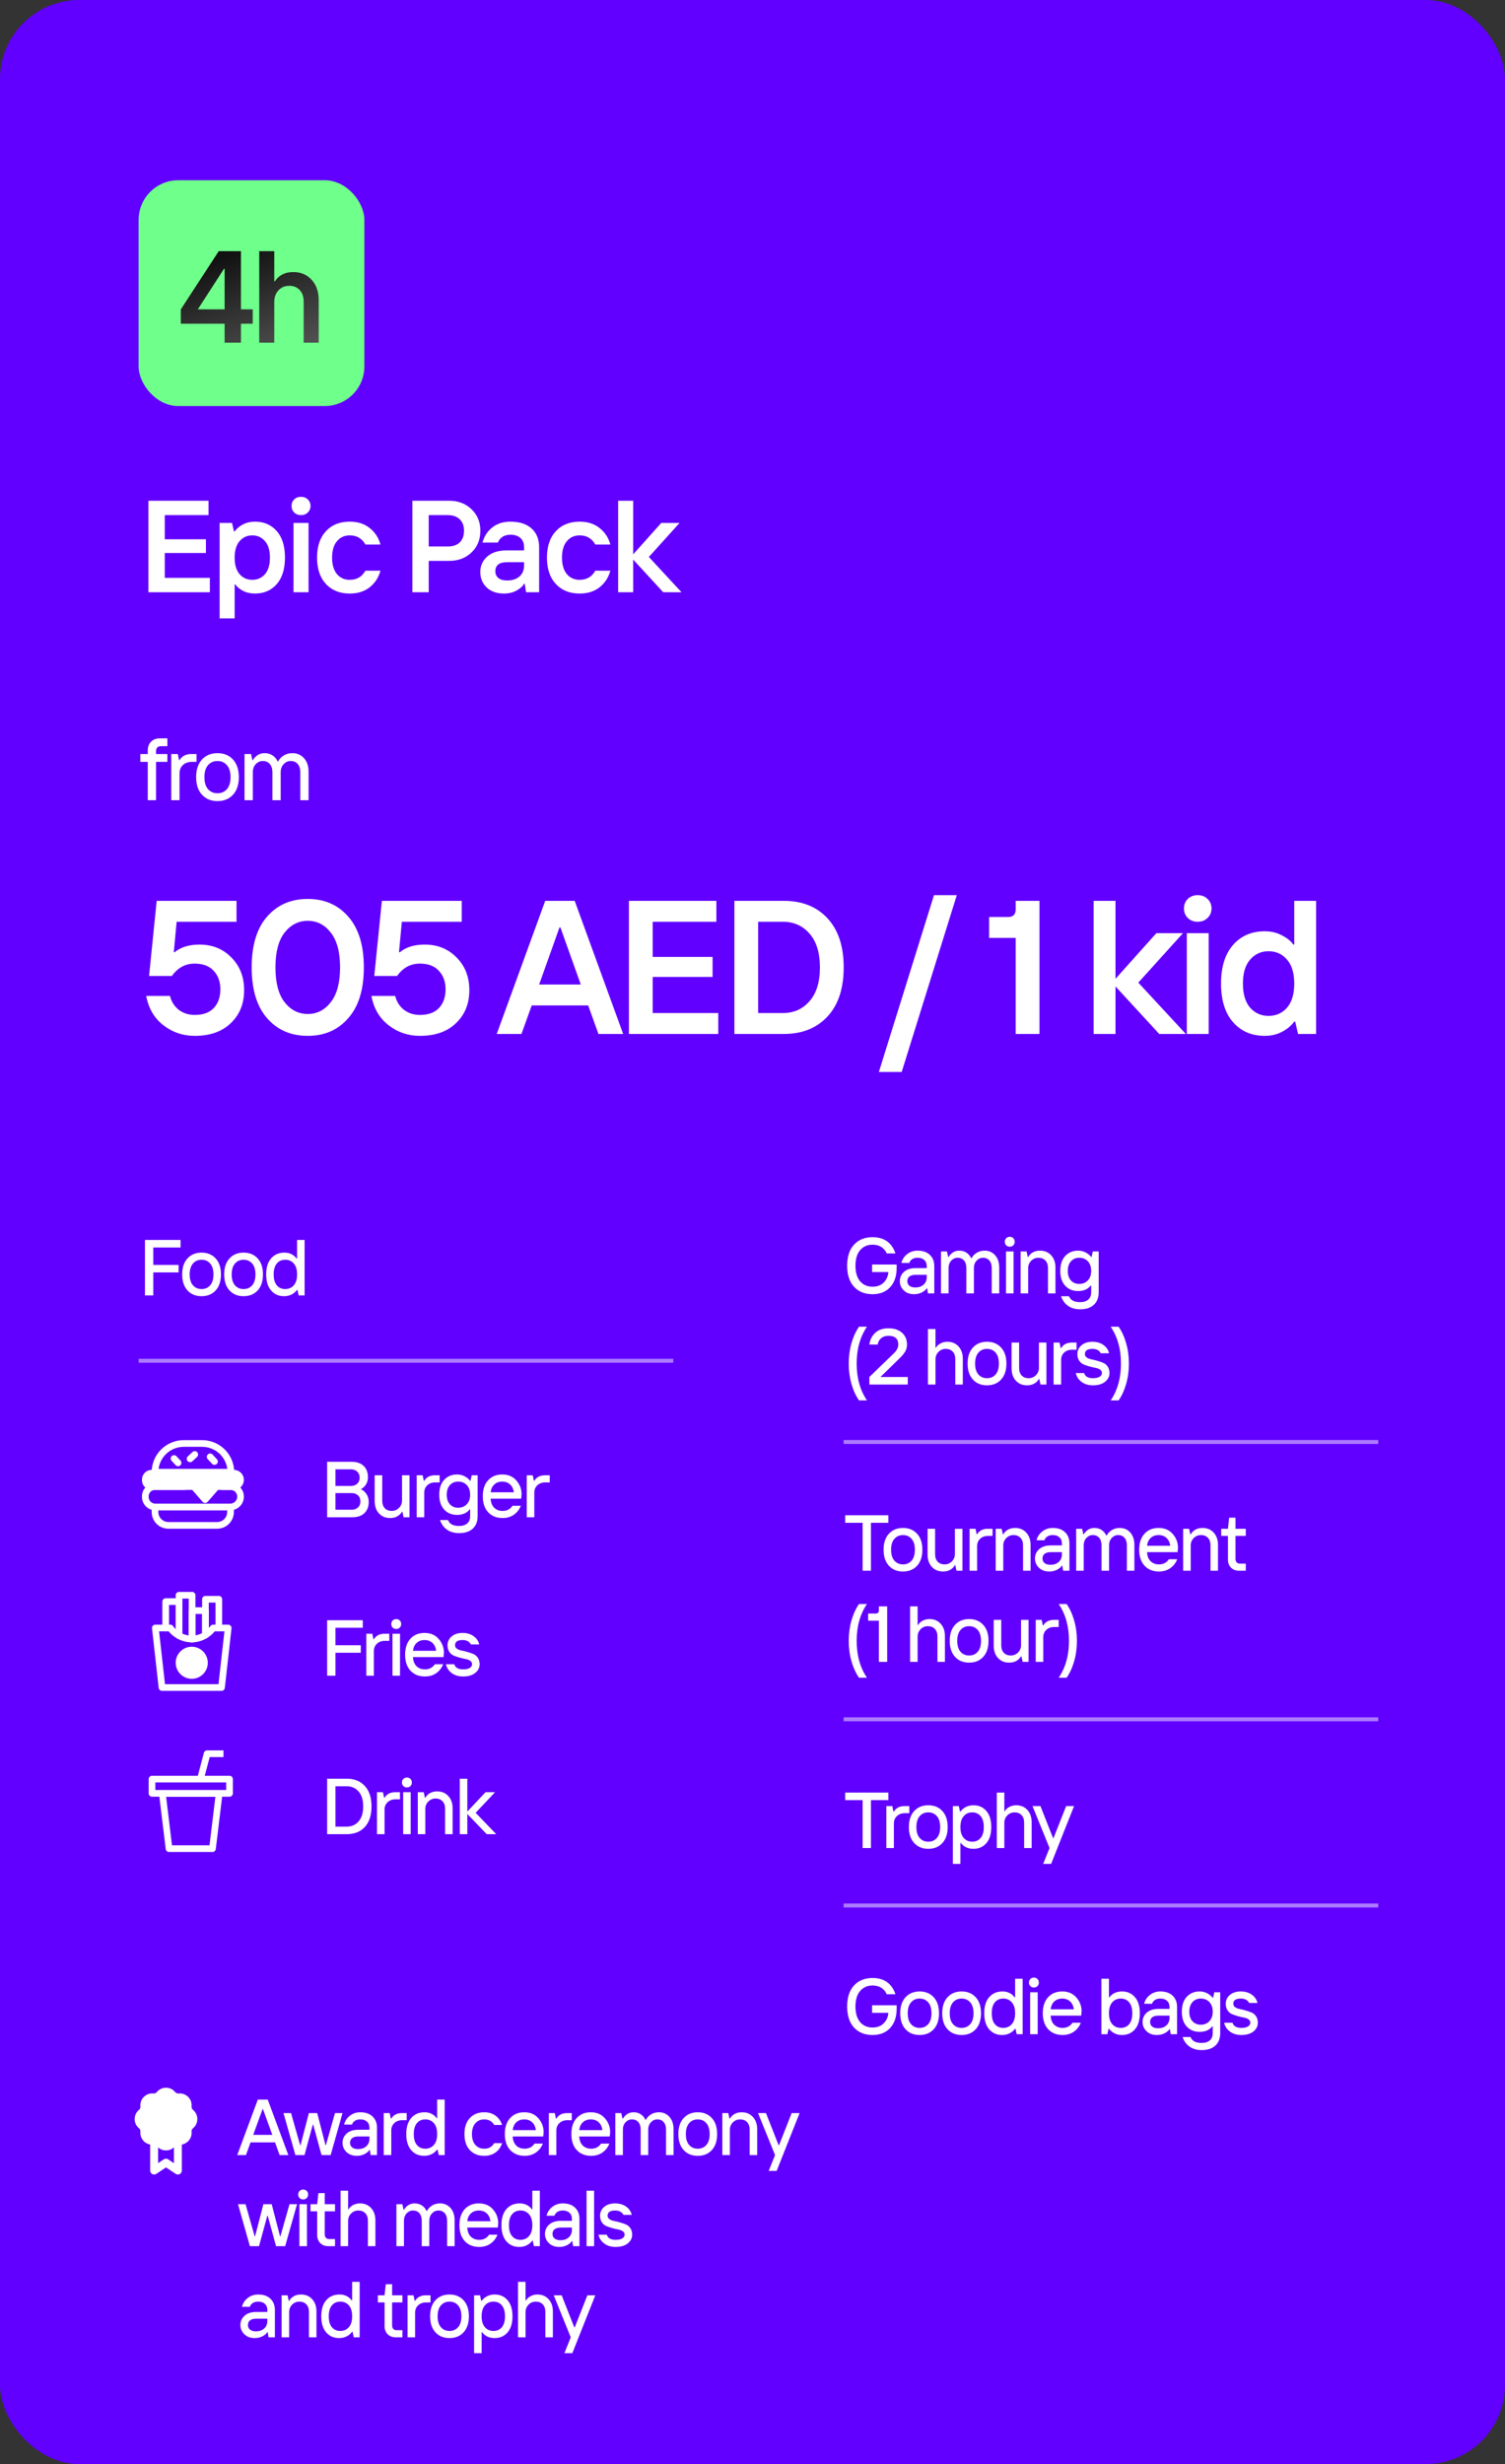 <?xml version="1.0" encoding="UTF-8"?> <svg xmlns="http://www.w3.org/2000/svg" width="380" height="622" viewBox="0 0 380 622" fill="none"><rect x="0" y="0" width="380" height="622" fill="#333333" stroke="none"/><rect width="380" height="622" rx="20" fill="#6100FF"></rect><rect x="35" y="45.5" width="57" height="57" rx="10" fill="#6FFF8B"></rect><path d="M56.715 86.5V81.715H45.66V78.085L55.23 63.4H60.84V78.085H63.81V81.715H60.84V86.5H56.715ZM49.95 78.085H56.715V67.855H56.55L49.95 78.085ZM65.455 86.5V63.4H69.25V70.99H69.415C70.449 69.45 71.989 68.68 74.035 68.68C75.949 68.68 77.5 69.329 78.688 70.627C79.876 71.925 80.47 73.641 80.47 75.775V86.5H76.675V76.105C76.675 74.873 76.334 73.905 75.652 73.201C74.992 72.497 74.123 72.145 73.045 72.145C71.923 72.145 71.01 72.53 70.306 73.3C69.602 74.07 69.25 75.027 69.25 76.171V86.5H65.455Z" fill="url(#paint0_linear_0_98)"></path><path d="M37.475 149.5V126.4H52.655V130.03H41.6V136.135H51.995V139.6H41.6V145.87H52.985V149.5H37.475ZM55.451 156.1V132.01H58.586L59.081 134.155H59.246C59.774 133.429 60.478 132.835 61.358 132.373C62.26 131.911 63.261 131.68 64.361 131.68C66.649 131.68 68.486 132.472 69.872 134.056C71.258 135.64 71.951 137.873 71.951 140.755C71.951 143.637 71.258 145.87 69.872 147.454C68.486 149.038 66.649 149.83 64.361 149.83C63.239 149.83 62.227 149.599 61.325 149.137C60.445 148.653 59.807 148.114 59.411 147.52H59.246V156.1H55.451ZM60.5 144.946C61.336 145.892 62.403 146.365 63.701 146.365C64.999 146.365 66.066 145.892 66.902 144.946C67.738 143.978 68.156 142.581 68.156 140.755C68.156 138.929 67.738 137.543 66.902 136.597C66.066 135.629 64.999 135.145 63.701 135.145C62.403 135.145 61.336 135.629 60.5 136.597C59.664 137.543 59.246 138.929 59.246 140.755C59.246 142.581 59.664 143.978 60.5 144.946ZM74.111 149.5V132.01H77.906V149.5H74.111ZM75.992 130.03C75.31 130.03 74.738 129.81 74.276 129.37C73.836 128.93 73.616 128.38 73.616 127.72C73.616 127.06 73.836 126.51 74.276 126.07C74.738 125.63 75.31 125.41 75.992 125.41C76.696 125.41 77.268 125.63 77.708 126.07C78.17 126.51 78.401 127.06 78.401 127.72C78.401 128.38 78.17 128.93 77.708 129.37C77.268 129.81 76.696 130.03 75.992 130.03ZM88.305 149.83C85.797 149.83 83.795 149.027 82.299 147.421C80.803 145.815 80.055 143.593 80.055 140.755C80.055 137.917 80.803 135.695 82.299 134.089C83.795 132.483 85.797 131.68 88.305 131.68C90.351 131.68 92.045 132.23 93.387 133.33C94.729 134.408 95.62 135.783 96.06 137.455H92.265C91.407 135.915 90.087 135.145 88.305 135.145C86.963 135.145 85.885 135.64 85.071 136.63C84.257 137.598 83.85 138.973 83.85 140.755C83.85 142.537 84.257 143.923 85.071 144.913C85.885 145.881 86.963 146.365 88.305 146.365C90.087 146.365 91.407 145.595 92.265 144.055H96.06C95.62 145.727 94.729 147.113 93.387 148.213C92.045 149.291 90.351 149.83 88.305 149.83ZM104.126 149.5V126.4H113.399C115.687 126.4 117.568 127.115 119.042 128.545C120.538 129.953 121.286 131.768 121.286 133.99C121.286 136.212 120.538 138.038 119.042 139.468C117.568 140.876 115.687 141.58 113.399 141.58H108.251V149.5H104.126ZM108.251 137.95H113.036C114.356 137.95 115.368 137.609 116.072 136.927C116.798 136.223 117.161 135.244 117.161 133.99C117.161 132.736 116.798 131.768 116.072 131.086C115.368 130.382 114.356 130.03 113.036 130.03H108.251V137.95ZM128.038 146.53C129.358 146.53 130.403 146.189 131.173 145.507C131.943 144.825 132.328 143.901 132.328 142.735V141.91H128.038C126.058 141.91 125.068 142.68 125.068 144.22C125.068 144.902 125.321 145.463 125.827 145.903C126.333 146.321 127.07 146.53 128.038 146.53ZM127.213 149.83C125.431 149.83 123.99 149.324 122.89 148.312C121.812 147.278 121.273 145.969 121.273 144.385C121.273 142.823 121.856 141.525 123.022 140.491C124.188 139.457 125.805 138.94 127.873 138.94H132.328V138.115C132.328 137.125 132.02 136.355 131.404 135.805C130.788 135.255 129.941 134.98 128.863 134.98C128.027 134.98 127.334 135.178 126.784 135.574C126.256 135.948 125.904 136.41 125.728 136.96H121.834C122.23 135.398 123.044 134.133 124.276 133.165C125.508 132.175 127.037 131.68 128.863 131.68C131.151 131.68 132.933 132.252 134.209 133.396C135.485 134.54 136.123 136.113 136.123 138.115V149.5H132.823L132.493 147.355H132.328C131.954 148.015 131.305 148.598 130.381 149.104C129.479 149.588 128.423 149.83 127.213 149.83ZM146.351 149.83C143.843 149.83 141.841 149.027 140.345 147.421C138.849 145.815 138.101 143.593 138.101 140.755C138.101 137.917 138.849 135.695 140.345 134.089C141.841 132.483 143.843 131.68 146.351 131.68C148.397 131.68 150.091 132.23 151.433 133.33C152.775 134.408 153.666 135.783 154.106 137.455H150.311C149.453 135.915 148.133 135.145 146.351 135.145C145.009 135.145 143.931 135.64 143.117 136.63C142.303 137.598 141.896 138.973 141.896 140.755C141.896 142.537 142.303 143.923 143.117 144.913C143.931 145.881 145.009 146.365 146.351 146.365C148.133 146.365 149.453 145.595 150.311 144.055H154.106C153.666 145.727 152.775 147.113 151.433 148.213C150.091 149.291 148.397 149.83 146.351 149.83ZM156.075 149.5V126.4H159.87V139.93L166.965 132.01H171.585L163.83 140.59L172.08 149.5H167.46L159.87 141.25V149.5H156.075Z" fill="white"></path><path d="M37.31 202V192.32H35.44V190.34H37.31V189.46C37.31 188.521 37.589 187.773 38.146 187.216C38.703 186.659 39.451 186.38 40.39 186.38H42.26V188.36H40.61C40.229 188.36 39.928 188.47 39.708 188.69C39.503 188.91 39.4 189.203 39.4 189.57V190.34H42.26V192.32H39.4V202H37.31ZM43.241 202V190.34H44.891L45.221 191.88H45.331C45.947 190.853 46.937 190.34 48.301 190.34H49.621V192.32H48.411C47.487 192.32 46.739 192.591 46.167 193.134C45.61 193.662 45.331 194.344 45.331 195.18V202H43.241ZM58.83 200.614C57.848 201.685 56.542 202.22 54.914 202.22C53.286 202.22 51.981 201.685 50.998 200.614C50.016 199.543 49.524 198.062 49.524 196.17C49.524 194.278 50.016 192.797 50.998 191.726C51.981 190.655 53.286 190.12 54.914 190.12C56.542 190.12 57.848 190.655 58.83 191.726C59.813 192.797 60.304 194.278 60.304 196.17C60.304 198.062 59.813 199.543 58.83 200.614ZM52.516 199.206C53.132 199.895 53.932 200.24 54.914 200.24C55.897 200.24 56.689 199.895 57.29 199.206C57.906 198.502 58.214 197.49 58.214 196.17C58.214 194.85 57.906 193.845 57.29 193.156C56.689 192.452 55.897 192.1 54.914 192.1C53.932 192.1 53.132 192.452 52.516 193.156C51.915 193.845 51.614 194.85 51.614 196.17C51.614 197.49 51.915 198.502 52.516 199.206ZM61.741 202V190.34H63.391L63.721 191.88H63.831C64.579 190.707 65.569 190.12 66.801 190.12C67.593 190.12 68.268 190.311 68.825 190.692C69.397 191.073 69.823 191.579 70.101 192.21H70.211C70.549 191.579 71.032 191.073 71.663 190.692C72.294 190.311 73.02 190.12 73.841 190.12C75.029 190.12 76.004 190.545 76.767 191.396C77.53 192.247 77.911 193.398 77.911 194.85V202H75.821V194.96C75.821 194.051 75.601 193.347 75.161 192.848C74.721 192.349 74.135 192.1 73.401 192.1C72.712 192.1 72.118 192.364 71.619 192.892C71.121 193.42 70.871 194.109 70.871 194.96V202H68.781V194.96C68.781 194.051 68.561 193.347 68.121 192.848C67.681 192.349 67.094 192.1 66.361 192.1C65.672 192.1 65.078 192.364 64.579 192.892C64.081 193.42 63.831 194.109 63.831 194.96V202H61.741Z" fill="white"></path><path d="M49.16 261.48C46.184 261.48 43.544 260.584 41.24 258.792C38.936 257 37.496 254.536 36.92 251.4H42.92C43.272 252.84 44.008 254.008 45.128 254.904C46.28 255.768 47.624 256.2 49.16 256.2C51.272 256.2 52.872 255.624 53.96 254.472C55.08 253.288 55.64 251.704 55.64 249.72C55.64 247.832 55.08 246.28 53.96 245.064C52.84 243.848 51.24 243.24 49.16 243.24C46.792 243.24 44.872 244.28 43.4 246.36H37.64L39.56 227.4H59.72V232.68H44.6L43.88 240.36H44.12C45.656 239.08 47.736 238.44 50.36 238.44C53.624 238.44 56.312 239.528 58.424 241.704C60.568 243.848 61.64 246.6 61.64 249.96C61.64 253.352 60.52 256.12 58.28 258.264C56.072 260.408 53.032 261.48 49.16 261.48ZM77.707 261.48C73.451 261.48 70.027 259.992 67.435 257.016C64.843 254.04 63.547 249.768 63.547 244.2C63.547 238.632 64.843 234.36 67.435 231.384C70.027 228.408 73.451 226.92 77.707 226.92C81.931 226.92 85.339 228.408 87.931 231.384C90.555 234.36 91.867 238.632 91.867 244.2C91.867 249.768 90.555 254.04 87.931 257.016C85.339 259.992 81.931 261.48 77.707 261.48ZM71.851 252.984C73.419 254.968 75.371 255.96 77.707 255.96C80.043 255.96 81.979 254.968 83.515 252.984C85.083 251 85.867 248.072 85.867 244.2C85.867 240.328 85.083 237.4 83.515 235.416C81.979 233.432 80.043 232.44 77.707 232.44C75.371 232.44 73.419 233.432 71.851 235.416C70.315 237.4 69.547 240.328 69.547 244.2C69.547 248.072 70.315 251 71.851 252.984ZM106.023 261.48C103.047 261.48 100.407 260.584 98.103 258.792C95.799 257 94.359 254.536 93.783 251.4H99.783C100.135 252.84 100.871 254.008 101.991 254.904C103.143 255.768 104.487 256.2 106.023 256.2C108.135 256.2 109.735 255.624 110.823 254.472C111.943 253.288 112.503 251.704 112.503 249.72C112.503 247.832 111.943 246.28 110.823 245.064C109.703 243.848 108.103 243.24 106.023 243.24C103.655 243.24 101.735 244.28 100.263 246.36H94.503L96.423 227.4H116.583V232.68H101.463L100.743 240.36H100.983C102.519 239.08 104.599 238.44 107.223 238.44C110.487 238.44 113.175 239.528 115.287 241.704C117.431 243.848 118.503 246.6 118.503 249.96C118.503 253.352 117.383 256.12 115.143 258.264C112.935 260.408 109.895 261.48 106.023 261.48ZM125.424 261L137.664 227.4H145.104L157.344 261H151.104L148.512 253.8H134.256L131.664 261H125.424ZM136.128 248.52H146.64L141.504 234.12H141.264L136.128 248.52ZM158.797 261V227.4H180.877V232.68H164.797V241.56H179.917V246.6H164.797V255.72H181.357V261H158.797ZM185.424 261V227.4H197.904C202.544 227.4 206.224 228.872 208.944 231.816C211.664 234.76 213.024 238.888 213.024 244.2C213.024 249.512 211.664 253.64 208.944 256.584C206.224 259.528 202.544 261 197.904 261H185.424ZM191.424 255.72H197.664C200.416 255.72 202.656 254.728 204.384 252.744C206.144 250.76 207.024 247.912 207.024 244.2C207.024 240.488 206.144 237.64 204.384 235.656C202.656 233.672 200.416 232.68 197.664 232.68H191.424V255.72ZM221.906 270.6L235.826 225.96H241.586L227.666 270.6H221.906ZM256.46 261V236.76H249.74V231.48H254.54C255.82 231.48 256.46 230.824 256.46 229.512V227.4H262.46V261H256.46ZM276.133 261V227.4H281.653V247.08L291.973 235.56H298.693L287.413 248.04L299.413 261H292.693L281.653 249V261H276.133ZM299.66 261V235.56H305.18V261H299.66ZM302.396 232.68C301.404 232.68 300.572 232.36 299.9 231.72C299.26 231.08 298.94 230.28 298.94 229.32C298.94 228.36 299.26 227.56 299.9 226.92C300.572 226.28 301.404 225.96 302.396 225.96C303.42 225.96 304.252 226.28 304.892 226.92C305.564 227.56 305.9 228.36 305.9 229.32C305.9 230.28 305.564 231.08 304.892 231.72C304.252 232.36 303.42 232.68 302.396 232.68ZM315.65 254.376C316.866 255.752 318.418 256.44 320.306 256.44C322.194 256.44 323.746 255.752 324.962 254.376C326.178 252.968 326.786 250.936 326.786 248.28C326.786 245.624 326.178 243.608 324.962 242.232C323.746 240.824 322.194 240.12 320.306 240.12C318.418 240.12 316.866 240.824 315.65 242.232C314.434 243.608 313.826 245.624 313.826 248.28C313.826 250.936 314.434 252.968 315.65 254.376ZM319.346 261.48C316.018 261.48 313.346 260.328 311.33 258.024C309.314 255.72 308.306 252.472 308.306 248.28C308.306 244.088 309.314 240.84 311.33 238.536C313.346 236.232 316.018 235.08 319.346 235.08C320.978 235.08 322.434 235.432 323.714 236.136C325.026 236.808 325.97 237.576 326.546 238.44H326.786V227.4H332.306V261H327.746L327.026 257.88H326.786C326.018 258.936 324.978 259.8 323.666 260.472C322.386 261.144 320.946 261.48 319.346 261.48Z" fill="white"></path><path d="M220.305 326.695C218.358 326.695 216.802 326.07 215.637 324.82C214.478 323.564 213.898 321.79 213.898 319.498C213.898 317.206 214.478 315.436 215.637 314.186C216.802 312.929 218.358 312.301 220.305 312.301C223.228 312.301 225.158 313.668 226.096 316.402H223.898C223.221 314.938 222.023 314.202 220.305 314.195C219.009 314.195 217.967 314.654 217.18 315.572C216.392 316.484 215.998 317.792 215.998 319.498C215.998 321.204 216.389 322.516 217.17 323.434C217.951 324.345 218.996 324.801 220.305 324.801C221.516 324.801 222.469 324.436 223.166 323.707C223.869 322.971 224.247 322.102 224.299 321.1H220.197V319.195H226.398V320.104C226.398 322.115 225.855 323.717 224.768 324.908C223.687 326.1 222.199 326.695 220.305 326.695ZM231.096 324.996C231.975 324.996 232.679 324.755 233.206 324.273C233.733 323.785 233.997 323.16 233.997 322.398V321.803H231.194C230.504 321.803 229.98 321.946 229.622 322.232C229.27 322.519 229.095 322.91 229.095 323.404C229.095 323.893 229.27 324.28 229.622 324.566C229.98 324.853 230.471 324.996 231.096 324.996ZM230.794 326.695C229.726 326.695 228.86 326.376 228.196 325.738C227.532 325.1 227.2 324.322 227.2 323.404C227.2 322.46 227.552 321.676 228.255 321.051C228.964 320.419 229.944 320.104 231.194 320.104H233.997V319.596C233.997 318.945 233.789 318.434 233.372 318.062C232.962 317.685 232.402 317.496 231.692 317.496C231.119 317.496 230.654 317.62 230.296 317.867C229.938 318.115 229.703 318.427 229.593 318.805H227.6C227.802 317.926 228.277 317.19 229.026 316.598C229.781 315.999 230.67 315.699 231.692 315.699C233.014 315.699 234.046 316.057 234.788 316.773C235.53 317.483 235.901 318.424 235.901 319.596V326.5H234.3L234.095 325.201H233.997C233.769 325.585 233.365 325.93 232.786 326.236C232.207 326.542 231.542 326.695 230.794 326.695ZM237.601 326.5V315.904H239.105L239.398 317.301H239.505C240.183 316.233 241.081 315.699 242.201 315.699C242.923 315.699 243.539 315.875 244.046 316.227C244.561 316.572 244.945 317.031 245.199 317.604H245.306C245.612 317.031 246.052 316.572 246.625 316.227C247.198 315.875 247.858 315.699 248.607 315.699C249.688 315.699 250.573 316.087 251.263 316.861C251.953 317.636 252.298 318.681 252.298 319.996V326.5H250.404V320.104C250.404 319.277 250.202 318.635 249.798 318.18C249.401 317.724 248.871 317.496 248.207 317.496C247.582 317.496 247.041 317.737 246.586 318.219C246.13 318.701 245.902 319.329 245.902 320.104V326.5H243.998V320.104C243.998 319.277 243.799 318.635 243.402 318.18C243.005 317.724 242.471 317.496 241.8 317.496C241.175 317.496 240.635 317.737 240.179 318.219C239.73 318.701 239.505 319.329 239.505 320.104V326.5H237.601ZM254.008 326.5V315.904H255.912V326.5H254.008ZM254.965 314.703C254.594 314.703 254.291 314.586 254.057 314.352C253.823 314.117 253.705 313.821 253.705 313.463C253.705 313.092 253.823 312.789 254.057 312.555C254.291 312.32 254.594 312.203 254.965 312.203C255.323 312.203 255.62 312.32 255.854 312.555C256.088 312.783 256.205 313.085 256.205 313.463C256.205 313.821 256.088 314.117 255.854 314.352C255.62 314.586 255.323 314.703 254.965 314.703ZM257.7 326.5V315.904H259.204L259.497 317.301H259.605C260.256 316.233 261.255 315.699 262.603 315.699C263.762 315.699 264.699 316.093 265.415 316.881C266.138 317.669 266.499 318.707 266.499 319.996V326.5H264.605V320.104C264.605 319.277 264.383 318.635 263.941 318.18C263.504 317.724 262.925 317.496 262.202 317.496C261.467 317.496 260.848 317.753 260.347 318.268C259.852 318.782 259.605 319.394 259.605 320.104V326.5H257.7ZM272.711 330.504C271.513 330.504 270.501 330.214 269.674 329.635C268.847 329.062 268.258 328.251 267.906 327.203H269.908C270.305 328.206 271.24 328.704 272.711 328.697C273.59 328.697 274.277 328.486 274.771 328.062C275.266 327.646 275.514 327.024 275.514 326.197V324.498H275.406C274.697 325.429 273.632 325.898 272.213 325.904C270.878 325.904 269.794 325.458 268.961 324.566C268.128 323.668 267.711 322.418 267.711 320.816C267.711 319.202 268.128 317.945 268.961 317.047C269.794 316.148 270.878 315.699 272.213 315.699C272.903 315.699 273.535 315.849 274.107 316.148C274.68 316.448 275.149 316.832 275.514 317.301H275.611L275.914 315.904H277.408V326.197C277.408 327.558 276.998 328.616 276.178 329.371C275.357 330.126 274.202 330.504 272.711 330.504ZM272.506 324.098C273.385 324.098 274.104 323.805 274.664 323.219C275.23 322.633 275.514 321.832 275.514 320.816C275.514 319.788 275.234 318.977 274.674 318.385C274.114 317.792 273.391 317.496 272.506 317.496C271.64 317.496 270.94 317.792 270.406 318.385C269.872 318.971 269.605 319.781 269.605 320.816C269.605 321.845 269.872 322.649 270.406 323.229C270.94 323.808 271.64 324.098 272.506 324.098ZM216.896 353.504C216.083 352.332 215.445 350.942 214.982 349.334C214.527 347.726 214.299 346.017 214.299 344.207C214.299 342.391 214.527 340.678 214.982 339.07C215.445 337.462 216.083 336.072 216.896 334.9H218.898C217.167 337.459 216.301 340.558 216.301 344.197C216.301 347.837 217.167 350.939 218.898 353.504H216.896ZM219.505 349.5V347.596L225.706 341.6C226.442 340.89 226.809 340.158 226.809 339.402C226.809 337.938 225.976 337.202 224.309 337.195C223.574 337.195 222.965 337.397 222.483 337.801C222.008 338.198 221.715 338.732 221.604 339.402H219.505C219.667 338.191 220.162 337.205 220.989 336.443C221.816 335.682 222.923 335.301 224.309 335.301C225.774 335.301 226.923 335.678 227.757 336.434C228.59 337.182 229.007 338.172 229.007 339.402C229.007 340.079 228.85 340.675 228.538 341.189C228.225 341.704 227.783 342.241 227.21 342.801L222.307 347.596H229.202V349.5H219.505ZM234.301 349.5V335.496H236.205V340.203H236.303C236.596 339.721 237.003 339.35 237.524 339.09C238.045 338.829 238.605 338.699 239.204 338.699C240.362 338.699 241.3 339.093 242.016 339.881C242.739 340.669 243.1 341.707 243.1 342.996V349.5H241.205V343.104C241.205 342.277 240.984 341.635 240.541 341.18C240.105 340.724 239.526 340.496 238.803 340.496C238.067 340.496 237.449 340.753 236.948 341.268C236.453 341.782 236.205 342.394 236.205 343.104V349.5H234.301ZM252.769 348.24C251.877 349.21 250.689 349.695 249.204 349.695C247.726 349.695 246.542 349.21 245.65 348.24C244.758 347.264 244.312 345.916 244.312 344.197C244.312 342.479 244.758 341.134 245.65 340.164C246.542 339.188 247.726 338.699 249.204 338.699C250.689 338.699 251.877 339.188 252.769 340.164C253.661 341.134 254.107 342.479 254.107 344.197C254.107 345.916 253.661 347.264 252.769 348.24ZM247.036 346.951C247.59 347.583 248.312 347.898 249.204 347.898C250.103 347.898 250.829 347.583 251.382 346.951C251.935 346.32 252.212 345.405 252.212 344.207C252.212 343.003 251.935 342.085 251.382 341.453C250.829 340.815 250.103 340.496 249.204 340.496C248.312 340.496 247.59 340.815 247.036 341.453C246.483 342.085 246.206 343.003 246.206 344.207C246.206 345.405 246.483 346.32 247.036 346.951ZM259.312 349.695C258.154 349.695 257.213 349.305 256.49 348.523C255.774 347.736 255.416 346.694 255.416 345.398V338.904H257.32V345.301C257.32 346.128 257.538 346.769 257.975 347.225C258.417 347.674 258.997 347.898 259.713 347.898C260.449 347.898 261.067 347.641 261.568 347.127C262.07 346.613 262.32 346.004 262.32 345.301V338.904H264.215V349.5H262.721L262.418 348.104H262.32C261.663 349.165 260.66 349.695 259.312 349.695ZM266.022 349.5V338.904H267.526L267.819 340.301H267.927C268.486 339.37 269.385 338.904 270.622 338.904H271.823V340.701H270.72C269.88 340.701 269.203 340.945 268.688 341.434C268.18 341.915 267.927 342.537 267.927 343.299V349.5H266.022ZM275.935 349.695C274.815 349.695 273.868 349.409 273.093 348.836C272.319 348.263 271.83 347.518 271.629 346.6H273.728C273.995 347.465 274.731 347.898 275.935 347.898C276.697 347.898 277.27 347.775 277.654 347.527C278.038 347.28 278.23 346.971 278.23 346.6C278.23 346.242 278.077 345.955 277.771 345.74C277.465 345.525 277.081 345.376 276.619 345.291C276.163 345.206 275.668 345.092 275.134 344.949C274.601 344.799 274.102 344.63 273.64 344.441C273.178 344.253 272.794 343.934 272.488 343.484C272.182 343.029 272.029 342.469 272.029 341.805C272.029 340.926 272.371 340.19 273.054 339.598C273.744 338.999 274.669 338.699 275.828 338.699C276.908 338.699 277.83 338.966 278.591 339.5C279.353 340.034 279.832 340.734 280.027 341.6H277.927C277.556 340.864 276.856 340.496 275.828 340.496C274.558 340.496 273.927 340.932 273.933 341.805C273.933 342.163 274.086 342.452 274.392 342.674C274.698 342.889 275.079 343.042 275.535 343.133C275.997 343.217 276.495 343.338 277.029 343.494C277.563 343.644 278.058 343.813 278.513 344.002C278.976 344.184 279.36 344.5 279.666 344.949C279.978 345.398 280.134 345.949 280.134 346.6C280.134 347.479 279.76 348.214 279.011 348.807C278.269 349.399 277.244 349.695 275.935 349.695ZM280.438 353.504C282.17 350.945 283.036 347.846 283.036 344.207C283.036 340.561 282.17 337.459 280.438 334.9H282.44C283.254 336.072 283.888 337.462 284.344 339.07C284.806 340.678 285.037 342.391 285.037 344.207C285.037 346.017 284.806 347.726 284.344 349.334C283.888 350.936 283.254 352.326 282.44 353.504H280.438Z" fill="white"></path><line x1="213" y1="364" x2="348" y2="364" stroke="white" stroke-opacity="0.48"></line><path d="M217.805 396.5V384.4H213.4V382.496H224.299V384.4H219.904V396.5H217.805ZM231.555 395.24C230.664 396.21 229.475 396.695 227.991 396.695C226.513 396.695 225.328 396.21 224.436 395.24C223.544 394.264 223.098 392.916 223.098 391.197C223.098 389.479 223.544 388.134 224.436 387.164C225.328 386.188 226.513 385.699 227.991 385.699C229.475 385.699 230.664 386.188 231.555 387.164C232.447 388.134 232.893 389.479 232.893 391.197C232.893 392.916 232.447 394.264 231.555 395.24ZM225.823 393.951C226.376 394.583 227.099 394.898 227.991 394.898C228.889 394.898 229.615 394.583 230.169 393.951C230.722 393.32 230.999 392.405 230.999 391.207C230.999 390.003 230.722 389.085 230.169 388.453C229.615 387.815 228.889 387.496 227.991 387.496C227.099 387.496 226.376 387.815 225.823 388.453C225.27 389.085 224.993 390.003 224.993 391.207C224.993 392.405 225.27 393.32 225.823 393.951ZM238.099 396.695C236.94 396.695 236 396.305 235.277 395.523C234.561 394.736 234.203 393.694 234.203 392.398V385.904H236.107V392.301C236.107 393.128 236.325 393.769 236.761 394.225C237.204 394.674 237.783 394.898 238.5 394.898C239.235 394.898 239.854 394.641 240.355 394.127C240.856 393.613 241.107 393.004 241.107 392.301V385.904H243.002V396.5H241.507L241.205 395.104H241.107C240.449 396.165 239.447 396.695 238.099 396.695ZM244.809 396.5V385.904H246.313L246.606 387.301H246.713C247.273 386.37 248.172 385.904 249.409 385.904H250.61V387.701H249.506C248.666 387.701 247.989 387.945 247.475 388.434C246.967 388.915 246.713 389.537 246.713 390.299V396.5H244.809ZM251.411 396.5V385.904H252.915L253.208 387.301H253.316C253.967 386.233 254.966 385.699 256.314 385.699C257.473 385.699 258.41 386.093 259.126 386.881C259.849 387.669 260.21 388.707 260.21 389.996V396.5H258.316V390.104C258.316 389.277 258.094 388.635 257.652 388.18C257.215 387.724 256.636 387.496 255.913 387.496C255.178 387.496 254.559 387.753 254.058 388.268C253.563 388.782 253.316 389.394 253.316 390.104V396.5H251.411ZM265.221 394.996C266.1 394.996 266.803 394.755 267.33 394.273C267.857 393.785 268.121 393.16 268.121 392.398V391.803H265.318C264.628 391.803 264.104 391.946 263.746 392.232C263.395 392.519 263.219 392.91 263.219 393.404C263.219 393.893 263.395 394.28 263.746 394.566C264.104 394.853 264.596 394.996 265.221 394.996ZM264.918 396.695C263.85 396.695 262.984 396.376 262.32 395.738C261.656 395.1 261.324 394.322 261.324 393.404C261.324 392.46 261.676 391.676 262.379 391.051C263.089 390.419 264.068 390.104 265.318 390.104H268.121V389.596C268.121 388.945 267.913 388.434 267.496 388.062C267.086 387.685 266.526 387.496 265.816 387.496C265.243 387.496 264.778 387.62 264.42 387.867C264.062 388.115 263.827 388.427 263.717 388.805H261.725C261.926 387.926 262.402 387.19 263.15 386.598C263.906 385.999 264.794 385.699 265.816 385.699C267.138 385.699 268.17 386.057 268.912 386.773C269.654 387.483 270.025 388.424 270.025 389.596V396.5H268.424L268.219 395.201H268.121C267.893 395.585 267.49 395.93 266.91 396.236C266.331 396.542 265.667 396.695 264.918 396.695ZM271.725 396.5V385.904H273.229L273.522 387.301H273.63C274.307 386.233 275.205 385.699 276.325 385.699C277.048 385.699 277.663 385.875 278.171 386.227C278.685 386.572 279.069 387.031 279.323 387.604H279.43C279.736 387.031 280.176 386.572 280.749 386.227C281.322 385.875 281.983 385.699 282.731 385.699C283.812 385.699 284.697 386.087 285.388 386.861C286.078 387.636 286.423 388.681 286.423 389.996V396.5H284.528V390.104C284.528 389.277 284.326 388.635 283.923 388.18C283.526 387.724 282.995 387.496 282.331 387.496C281.706 387.496 281.165 387.737 280.71 388.219C280.254 388.701 280.026 389.329 280.026 390.104V396.5H278.122V390.104C278.122 389.277 277.923 388.635 277.526 388.18C277.129 387.724 276.595 387.496 275.925 387.496C275.3 387.496 274.759 387.737 274.304 388.219C273.854 388.701 273.63 389.329 273.63 390.104V396.5H271.725ZM292.634 396.695C291.117 396.695 289.903 396.21 288.992 395.24C288.087 394.264 287.634 392.916 287.634 391.197C287.634 389.479 288.08 388.134 288.972 387.164C289.864 386.188 291.052 385.699 292.537 385.699C294.041 385.699 295.232 386.207 296.111 387.223C296.99 388.232 297.429 389.391 297.429 390.699L297.332 391.803H289.617C289.669 392.792 289.968 393.557 290.515 394.098C291.062 394.632 291.768 394.898 292.634 394.898C293.728 394.898 294.561 394.465 295.134 393.6H297.234C296.876 394.531 296.296 395.279 295.496 395.846C294.695 396.412 293.741 396.695 292.634 396.695ZM289.617 390.201H295.476C295.359 389.348 295.04 388.684 294.519 388.209C293.998 387.734 293.338 387.496 292.537 387.496C291.736 387.496 291.075 387.734 290.554 388.209C290.033 388.684 289.721 389.348 289.617 390.201ZM298.739 396.5V385.904H300.243L300.536 387.301H300.643C301.294 386.233 302.293 385.699 303.641 385.699C304.8 385.699 305.737 386.093 306.454 386.881C307.176 387.669 307.537 388.707 307.537 389.996V396.5H305.643V390.104C305.643 389.277 305.422 388.635 304.979 388.18C304.543 387.724 303.963 387.496 303.241 387.496C302.505 387.496 301.886 387.753 301.385 388.268C300.89 388.782 300.643 389.394 300.643 390.104V396.5H298.739ZM312.851 396.5C312.011 396.5 311.334 396.24 310.82 395.719C310.305 395.198 310.048 394.524 310.048 393.697V387.701H308.349V385.904H310.048L310.351 383.102H311.952V385.904H314.55V387.701H311.952V393.502C311.952 393.86 312.047 394.15 312.236 394.371C312.431 394.592 312.701 394.703 313.046 394.703H314.55V396.5H312.851ZM216.896 423.504C216.083 422.332 215.445 420.942 214.982 419.334C214.527 417.726 214.299 416.017 214.299 414.207C214.299 412.391 214.527 410.678 214.982 409.07C215.445 407.462 216.083 406.072 216.896 404.9H218.898C217.167 407.459 216.301 410.558 216.301 414.197C216.301 417.837 217.167 420.939 218.898 423.504H216.896ZM221.907 419.5V409.1H219.202V407.303H221.106C221.64 407.303 221.907 407.029 221.907 406.482V405.496H224.007V419.5H221.907ZM229.789 419.5V405.496H231.694V410.203H231.791C232.084 409.721 232.491 409.35 233.012 409.09C233.533 408.829 234.093 408.699 234.692 408.699C235.851 408.699 236.788 409.093 237.504 409.881C238.227 410.669 238.588 411.707 238.588 412.996V419.5H236.694V413.104C236.694 412.277 236.472 411.635 236.03 411.18C235.593 410.724 235.014 410.496 234.291 410.496C233.556 410.496 232.937 410.753 232.436 411.268C231.941 411.782 231.694 412.394 231.694 413.104V419.5H229.789ZM248.257 418.24C247.365 419.21 246.177 419.695 244.693 419.695C243.215 419.695 242.03 419.21 241.138 418.24C240.246 417.264 239.8 415.916 239.8 414.197C239.8 412.479 240.246 411.134 241.138 410.164C242.03 409.188 243.215 408.699 244.693 408.699C246.177 408.699 247.365 409.188 248.257 410.164C249.149 411.134 249.595 412.479 249.595 414.197C249.595 415.916 249.149 417.264 248.257 418.24ZM242.525 416.951C243.078 417.583 243.801 417.898 244.693 417.898C245.591 417.898 246.317 417.583 246.87 416.951C247.424 416.32 247.7 415.405 247.7 414.207C247.7 413.003 247.424 412.085 246.87 411.453C246.317 410.815 245.591 410.496 244.693 410.496C243.801 410.496 243.078 410.815 242.525 411.453C241.971 412.085 241.695 413.003 241.695 414.207C241.695 415.405 241.971 416.32 242.525 416.951ZM254.801 419.695C253.642 419.695 252.701 419.305 251.979 418.523C251.262 417.736 250.904 416.694 250.904 415.398V408.904H252.809V415.301C252.809 416.128 253.027 416.769 253.463 417.225C253.906 417.674 254.485 417.898 255.201 417.898C255.937 417.898 256.555 417.641 257.057 417.127C257.558 416.613 257.809 416.004 257.809 415.301V408.904H259.703V419.5H258.209L257.906 418.104H257.809C257.151 419.165 256.148 419.695 254.801 419.695ZM261.511 419.5V408.904H263.014L263.307 410.301H263.415C263.975 409.37 264.873 408.904 266.11 408.904H267.311V410.701H266.208C265.368 410.701 264.691 410.945 264.177 411.434C263.669 411.915 263.415 412.537 263.415 413.299V419.5H261.511ZM267.312 423.504C269.044 420.945 269.91 417.846 269.91 414.207C269.91 410.561 269.044 407.459 267.312 404.9H269.314C270.128 406.072 270.763 407.462 271.218 409.07C271.681 410.678 271.912 412.391 271.912 414.207C271.912 416.017 271.681 417.726 271.218 419.334C270.763 420.936 270.128 422.326 269.314 423.504H267.312Z" fill="white"></path><line x1="213" y1="434" x2="348" y2="434" stroke="white" stroke-opacity="0.48"></line><path d="M217.805 466.5V454.4H213.4V452.496H224.299V454.4H219.904V466.5H217.805ZM223.792 466.5V455.904H225.296L225.589 457.301H225.696C226.256 456.37 227.154 455.904 228.391 455.904H229.593V457.701H228.489C227.649 457.701 226.972 457.945 226.458 458.434C225.95 458.915 225.696 459.537 225.696 460.299V466.5H223.792ZM237.943 465.24C237.051 466.21 235.863 466.695 234.379 466.695C232.901 466.695 231.716 466.21 230.824 465.24C229.932 464.264 229.486 462.916 229.486 461.197C229.486 459.479 229.932 458.134 230.824 457.164C231.716 456.188 232.901 455.699 234.379 455.699C235.863 455.699 237.051 456.188 237.943 457.164C238.835 458.134 239.281 459.479 239.281 461.197C239.281 462.916 238.835 464.264 237.943 465.24ZM232.211 463.951C232.764 464.583 233.487 464.898 234.379 464.898C235.277 464.898 236.003 464.583 236.556 463.951C237.11 463.32 237.386 462.405 237.386 461.207C237.386 460.003 237.11 459.085 236.556 458.453C236.003 457.815 235.277 457.496 234.379 457.496C233.487 457.496 232.764 457.815 232.211 458.453C231.657 459.085 231.38 460.003 231.38 461.207C231.38 462.405 231.657 463.32 232.211 463.951ZM240.59 470.504V455.904H242.094L242.387 457.301H242.495C243.321 456.233 244.422 455.699 245.795 455.699C247.143 455.699 248.227 456.181 249.047 457.145C249.874 458.102 250.288 459.456 250.288 461.207C250.288 462.952 249.874 464.303 249.047 465.26C248.22 466.217 247.136 466.695 245.795 466.695C244.409 466.695 243.341 466.197 242.592 465.201H242.495V470.504H240.59ZM245.493 464.898C246.371 464.898 247.075 464.586 247.602 463.961C248.129 463.336 248.393 462.418 248.393 461.207C248.393 459.99 248.129 459.068 247.602 458.443C247.075 457.812 246.371 457.496 245.493 457.496C244.601 457.496 243.878 457.815 243.325 458.453C242.771 459.085 242.495 460.003 242.495 461.207C242.495 462.405 242.771 463.32 243.325 463.951C243.878 464.583 244.601 464.898 245.493 464.898ZM251.685 466.5V452.496H253.589V457.203H253.687C253.98 456.721 254.387 456.35 254.907 456.09C255.428 455.829 255.988 455.699 256.587 455.699C257.746 455.699 258.683 456.093 259.4 456.881C260.122 457.669 260.484 458.707 260.484 459.996V466.5H258.589V460.104C258.589 459.277 258.368 458.635 257.925 458.18C257.489 457.724 256.909 457.496 256.187 457.496C255.451 457.496 254.833 457.753 254.331 458.268C253.836 458.782 253.589 459.394 253.589 460.104V466.5H251.685ZM263.395 470.504L264.996 466.5L260.699 455.904H262.701L265.895 464H266.002L269.195 455.904H271.197L265.396 470.504H263.395Z" fill="white"></path><line x1="213" y1="481" x2="348" y2="481" stroke="white" stroke-opacity="0.48"></line><path d="M220.305 513.695C218.358 513.695 216.802 513.07 215.637 511.82C214.478 510.564 213.898 508.79 213.898 506.498C213.898 504.206 214.478 502.436 215.637 501.186C216.802 499.929 218.358 499.301 220.305 499.301C223.228 499.301 225.158 500.668 226.096 503.402H223.898C223.221 501.938 222.023 501.202 220.305 501.195C219.009 501.195 217.967 501.654 217.18 502.572C216.392 503.484 215.998 504.792 215.998 506.498C215.998 508.204 216.389 509.516 217.17 510.434C217.951 511.345 218.996 511.801 220.305 511.801C221.516 511.801 222.469 511.436 223.166 510.707C223.869 509.971 224.247 509.102 224.299 508.1H220.197V506.195H226.398V507.104C226.398 509.115 225.855 510.717 224.768 511.908C223.687 513.1 222.199 513.695 220.305 513.695ZM235.755 512.24C234.863 513.21 233.675 513.695 232.19 513.695C230.712 513.695 229.527 513.21 228.636 512.24C227.744 511.264 227.298 509.916 227.298 508.197C227.298 506.479 227.744 505.134 228.636 504.164C229.527 503.188 230.712 502.699 232.19 502.699C233.675 502.699 234.863 503.188 235.755 504.164C236.647 505.134 237.093 506.479 237.093 508.197C237.093 509.916 236.647 511.264 235.755 512.24ZM230.022 510.951C230.576 511.583 231.298 511.898 232.19 511.898C233.089 511.898 233.815 511.583 234.368 510.951C234.921 510.32 235.198 509.405 235.198 508.207C235.198 507.003 234.921 506.085 234.368 505.453C233.815 504.815 233.089 504.496 232.19 504.496C231.298 504.496 230.576 504.815 230.022 505.453C229.469 506.085 229.192 507.003 229.192 508.207C229.192 509.405 229.469 510.32 230.022 510.951ZM246.361 512.24C245.469 513.21 244.281 513.695 242.796 513.695C241.319 513.695 240.134 513.21 239.242 512.24C238.35 511.264 237.904 509.916 237.904 508.197C237.904 506.479 238.35 505.134 239.242 504.164C240.134 503.188 241.319 502.699 242.796 502.699C244.281 502.699 245.469 503.188 246.361 504.164C247.253 505.134 247.699 506.479 247.699 508.197C247.699 509.916 247.253 511.264 246.361 512.24ZM240.629 510.951C241.182 511.583 241.905 511.898 242.796 511.898C243.695 511.898 244.421 511.583 244.974 510.951C245.528 510.32 245.804 509.405 245.804 508.207C245.804 507.003 245.528 506.085 244.974 505.453C244.421 504.815 243.695 504.496 242.796 504.496C241.905 504.496 241.182 504.815 240.629 505.453C240.075 506.085 239.798 507.003 239.798 508.207C239.798 509.405 240.075 510.32 240.629 510.951ZM253.305 511.898C254.197 511.898 254.92 511.583 255.473 510.951C256.033 510.32 256.313 509.405 256.313 508.207C256.313 507.003 256.036 506.085 255.483 505.453C254.929 504.815 254.204 504.496 253.305 504.496C252.426 504.496 251.723 504.812 251.196 505.443C250.668 506.068 250.405 506.99 250.405 508.207C250.405 509.418 250.668 510.336 251.196 510.961C251.723 511.586 252.426 511.898 253.305 511.898ZM253.012 513.695C251.664 513.695 250.577 513.217 249.75 512.26C248.924 511.303 248.51 509.949 248.51 508.197C248.51 506.439 248.93 505.085 249.77 504.135C250.61 503.178 251.723 502.699 253.11 502.699C254.431 502.699 255.463 503.201 256.205 504.203H256.313V499.496H258.207V513.5H256.713L256.411 512.104H256.313C255.486 513.165 254.386 513.695 253.012 513.695ZM260.103 513.5V502.904H262.007V513.5H260.103ZM261.06 501.703C260.689 501.703 260.386 501.586 260.152 501.352C259.917 501.117 259.8 500.821 259.8 500.463C259.8 500.092 259.917 499.789 260.152 499.555C260.386 499.32 260.689 499.203 261.06 499.203C261.418 499.203 261.714 499.32 261.948 499.555C262.183 499.783 262.3 500.085 262.3 500.463C262.3 500.821 262.183 501.117 261.948 501.352C261.714 501.586 261.418 501.703 261.06 501.703ZM268.297 513.695C266.78 513.695 265.566 513.21 264.654 512.24C263.749 511.264 263.297 509.916 263.297 508.197C263.297 506.479 263.743 505.134 264.635 504.164C265.527 503.188 266.715 502.699 268.199 502.699C269.703 502.699 270.895 503.207 271.773 504.223C272.652 505.232 273.092 506.391 273.092 507.699L272.994 508.803H265.279C265.331 509.792 265.631 510.557 266.178 511.098C266.725 511.632 267.431 511.898 268.297 511.898C269.391 511.898 270.224 511.465 270.797 510.6H272.896C272.538 511.531 271.959 512.279 271.158 512.846C270.357 513.412 269.404 513.695 268.297 513.695ZM265.279 507.201H271.139C271.021 506.348 270.702 505.684 270.182 505.209C269.661 504.734 269 504.496 268.199 504.496C267.398 504.496 266.738 504.734 266.217 505.209C265.696 505.684 265.383 506.348 265.279 507.201ZM282.996 511.898C283.875 511.898 284.578 511.586 285.105 510.961C285.632 510.336 285.896 509.418 285.896 508.207C285.896 506.99 285.632 506.068 285.105 505.443C284.578 504.812 283.875 504.496 282.996 504.496C282.104 504.496 281.381 504.815 280.828 505.453C280.274 506.085 279.998 507.003 279.998 508.207C279.998 509.405 280.274 510.32 280.828 510.951C281.381 511.583 282.104 511.898 282.996 511.898ZM283.298 513.695C281.925 513.695 280.824 513.165 279.998 512.104H279.9L279.597 513.5H278.093V499.496H279.998V504.203H280.095C280.844 503.201 281.912 502.699 283.298 502.699C284.646 502.699 285.733 503.181 286.56 504.145C287.387 505.102 287.8 506.456 287.8 508.207C287.8 509.952 287.387 511.303 286.56 512.26C285.733 513.217 284.646 513.695 283.298 513.695ZM292.391 511.996C293.27 511.996 293.973 511.755 294.5 511.273C295.028 510.785 295.291 510.16 295.291 509.398V508.803H292.489C291.799 508.803 291.274 508.946 290.916 509.232C290.565 509.519 290.389 509.91 290.389 510.404C290.389 510.893 290.565 511.28 290.916 511.566C291.274 511.853 291.766 511.996 292.391 511.996ZM292.088 513.695C291.021 513.695 290.155 513.376 289.491 512.738C288.827 512.1 288.495 511.322 288.495 510.404C288.495 509.46 288.846 508.676 289.549 508.051C290.259 507.419 291.239 507.104 292.489 507.104H295.291V506.596C295.291 505.945 295.083 505.434 294.666 505.062C294.256 504.685 293.696 504.496 292.987 504.496C292.414 504.496 291.948 504.62 291.59 504.867C291.232 505.115 290.998 505.427 290.887 505.805H288.895C289.097 504.926 289.572 504.19 290.321 503.598C291.076 502.999 291.965 502.699 292.987 502.699C294.308 502.699 295.34 503.057 296.082 503.773C296.825 504.483 297.196 505.424 297.196 506.596V513.5H295.594L295.389 512.201H295.291C295.064 512.585 294.66 512.93 294.08 513.236C293.501 513.542 292.837 513.695 292.088 513.695ZM303.398 517.504C302.2 517.504 301.187 517.214 300.361 516.635C299.534 516.062 298.945 515.251 298.593 514.203H300.595C300.992 515.206 301.926 515.704 303.398 515.697C304.277 515.697 304.963 515.486 305.458 515.062C305.953 514.646 306.2 514.024 306.2 513.197V511.498H306.093C305.383 512.429 304.319 512.898 302.9 512.904C301.565 512.904 300.481 512.458 299.648 511.566C298.814 510.668 298.398 509.418 298.398 507.816C298.398 506.202 298.814 504.945 299.648 504.047C300.481 503.148 301.565 502.699 302.9 502.699C303.59 502.699 304.221 502.849 304.794 503.148C305.367 503.448 305.836 503.832 306.2 504.301H306.298L306.601 502.904H308.095V513.197C308.095 514.558 307.685 515.616 306.864 516.371C306.044 517.126 304.889 517.504 303.398 517.504ZM303.193 511.098C304.071 511.098 304.791 510.805 305.351 510.219C305.917 509.633 306.2 508.832 306.2 507.816C306.2 506.788 305.92 505.977 305.361 505.385C304.801 504.792 304.078 504.496 303.193 504.496C302.327 504.496 301.627 504.792 301.093 505.385C300.559 505.971 300.292 506.781 300.292 507.816C300.292 508.845 300.559 509.649 301.093 510.229C301.627 510.808 302.327 511.098 303.193 511.098ZM313.398 513.695C312.279 513.695 311.331 513.409 310.557 512.836C309.782 512.263 309.294 511.518 309.092 510.6H311.191C311.458 511.465 312.194 511.898 313.398 511.898C314.16 511.898 314.733 511.775 315.117 511.527C315.501 511.28 315.693 510.971 315.693 510.6C315.693 510.242 315.54 509.955 315.234 509.74C314.928 509.525 314.544 509.376 314.082 509.291C313.626 509.206 313.132 509.092 312.598 508.949C312.064 508.799 311.566 508.63 311.104 508.441C310.641 508.253 310.257 507.934 309.951 507.484C309.645 507.029 309.492 506.469 309.492 505.805C309.492 504.926 309.834 504.19 310.518 503.598C311.208 502.999 312.132 502.699 313.291 502.699C314.372 502.699 315.293 502.966 316.055 503.5C316.816 504.034 317.295 504.734 317.49 505.6H315.391C315.02 504.864 314.32 504.496 313.291 504.496C312.021 504.496 311.39 504.932 311.396 505.805C311.396 506.163 311.549 506.452 311.855 506.674C312.161 506.889 312.542 507.042 312.998 507.133C313.46 507.217 313.958 507.338 314.492 507.494C315.026 507.644 315.521 507.813 315.977 508.002C316.439 508.184 316.823 508.5 317.129 508.949C317.441 509.398 317.598 509.949 317.598 510.6C317.598 511.479 317.223 512.214 316.475 512.807C315.732 513.399 314.707 513.695 313.398 513.695Z" fill="white"></path><path d="M36.602 327V312.996H45.596V314.9H38.701V319.305H45.098V321.199H38.701V327H36.602ZM54.454 325.74C53.562 326.71 52.374 327.195 50.889 327.195C49.412 327.195 48.227 326.71 47.335 325.74C46.443 324.764 45.997 323.416 45.997 321.697C45.997 319.979 46.443 318.634 47.335 317.664C48.227 316.688 49.412 316.199 50.889 316.199C52.374 316.199 53.562 316.688 54.454 317.664C55.346 318.634 55.792 319.979 55.792 321.697C55.792 323.416 55.346 324.764 54.454 325.74ZM48.721 324.451C49.275 325.083 49.998 325.398 50.889 325.398C51.788 325.398 52.514 325.083 53.067 324.451C53.621 323.82 53.897 322.905 53.897 321.707C53.897 320.503 53.621 319.585 53.067 318.953C52.514 318.315 51.788 317.996 50.889 317.996C49.998 317.996 49.275 318.315 48.721 318.953C48.168 319.585 47.891 320.503 47.891 321.707C47.891 322.905 48.168 323.82 48.721 324.451ZM65.06 325.74C64.168 326.71 62.98 327.195 61.496 327.195C60.018 327.195 58.833 326.71 57.941 325.74C57.049 324.764 56.603 323.416 56.603 321.697C56.603 319.979 57.049 318.634 57.941 317.664C58.833 316.688 60.018 316.199 61.496 316.199C62.98 316.199 64.168 316.688 65.06 317.664C65.952 318.634 66.398 319.979 66.398 321.697C66.398 323.416 65.952 324.764 65.06 325.74ZM59.328 324.451C59.881 325.083 60.604 325.398 61.496 325.398C62.394 325.398 63.12 325.083 63.673 324.451C64.227 323.82 64.504 322.905 64.504 321.707C64.504 320.503 64.227 319.585 63.673 318.953C63.12 318.315 62.394 317.996 61.496 317.996C60.604 317.996 59.881 318.315 59.328 318.953C58.774 319.585 58.498 320.503 58.498 321.707C58.498 322.905 58.774 323.82 59.328 324.451ZM72.004 325.398C72.896 325.398 73.619 325.083 74.172 324.451C74.732 323.82 75.012 322.905 75.012 321.707C75.012 320.503 74.735 319.585 74.182 318.953C73.629 318.315 72.903 317.996 72.004 317.996C71.125 317.996 70.422 318.312 69.895 318.943C69.368 319.568 69.104 320.49 69.104 321.707C69.104 322.918 69.368 323.836 69.895 324.461C70.422 325.086 71.125 325.398 72.004 325.398ZM71.711 327.195C70.364 327.195 69.276 326.717 68.45 325.76C67.623 324.803 67.209 323.449 67.209 321.697C67.209 319.939 67.629 318.585 68.469 317.635C69.309 316.678 70.422 316.199 71.809 316.199C73.131 316.199 74.162 316.701 74.905 317.703H75.012V312.996H76.907V327H75.412L75.11 325.604H75.012C74.185 326.665 73.085 327.195 71.711 327.195Z" fill="white"></path><line x1="35" y1="343.5" x2="170" y2="343.5" stroke="white" stroke-opacity="0.48"></line><path d="M39.137 380.406H58.206V381.672C58.206 382.567 57.85 383.425 57.217 384.058C56.584 384.691 55.726 385.047 54.831 385.047H42.512C41.617 385.047 40.758 384.691 40.125 384.058C39.492 383.425 39.137 382.567 39.137 381.672V380.406Z" fill="#6100FF" stroke="white" stroke-width="1.688" stroke-linecap="round" stroke-linejoin="round"></path><path d="M55.927 375.26H58.121C58.461 375.248 58.799 375.305 59.116 375.427C59.433 375.55 59.722 375.734 59.966 375.97C60.21 376.207 60.404 376.49 60.536 376.802C60.669 377.115 60.737 377.451 60.737 377.791C60.737 378.485 60.461 379.15 59.971 379.64C59.48 380.131 58.815 380.406 58.121 380.406H39.221C38.882 380.407 38.545 380.338 38.233 380.206C37.92 380.074 37.637 379.88 37.401 379.635C37.165 379.391 36.98 379.102 36.858 378.785C36.736 378.469 36.678 378.13 36.69 377.791C36.678 377.455 36.736 377.121 36.858 376.808C36.982 376.496 37.168 376.212 37.405 375.975C37.642 375.737 37.926 375.551 38.239 375.428C38.551 375.305 38.886 375.248 39.221 375.26H46.646" fill="#6100FF"></path><path d="M55.927 375.26H58.121C58.461 375.248 58.799 375.305 59.116 375.427C59.433 375.55 59.722 375.734 59.966 375.97C60.21 376.207 60.404 376.49 60.536 376.802C60.669 377.115 60.737 377.451 60.737 377.791C60.737 378.485 60.461 379.15 59.971 379.64C59.48 380.131 58.815 380.406 58.121 380.406H39.221C38.882 380.407 38.545 380.338 38.233 380.206C37.92 380.074 37.637 379.88 37.401 379.635C37.165 379.391 36.98 379.102 36.858 378.785C36.736 378.469 36.678 378.13 36.69 377.791C36.678 377.455 36.736 377.121 36.858 376.808C36.982 376.496 37.168 376.212 37.405 375.975C37.642 375.737 37.926 375.551 38.239 375.428C38.551 375.305 38.886 375.248 39.221 375.26H46.646" stroke="white" stroke-width="1.688" stroke-linecap="round" stroke-linejoin="round"></path><path d="M60.737 373.572C60.73 374.017 60.548 374.441 60.23 374.753C60.082 374.919 59.9 375.05 59.696 375.137C59.492 375.225 59.271 375.266 59.049 375.259H54.662L51.793 378.55L48.924 375.259H38.293C38.075 375.26 37.859 375.215 37.659 375.13C37.459 375.044 37.278 374.918 37.128 374.76C36.978 374.602 36.862 374.416 36.787 374.211C36.711 374.007 36.678 373.789 36.69 373.572C36.678 373.354 36.711 373.137 36.787 372.932C36.862 372.728 36.978 372.541 37.128 372.383C37.278 372.225 37.459 372.1 37.659 372.014C37.859 371.928 38.075 371.884 38.293 371.884H59.049C59.497 371.884 59.926 372.062 60.242 372.379C60.559 372.695 60.737 373.124 60.737 373.572Z" fill="white" stroke="white" stroke-width="1.688" stroke-linecap="round" stroke-linejoin="round"></path><path d="M46.393 364.375H51.034C52.958 364.375 54.804 365.139 56.165 366.5C57.525 367.861 58.29 369.707 58.29 371.631H39.137C39.137 369.707 39.901 367.861 41.262 366.5C42.623 365.139 44.468 364.375 46.393 364.375Z" fill="#6100FF" stroke="white" stroke-width="1.688" stroke-linecap="round" stroke-linejoin="round"></path><path d="M43.946 368.172L44.958 369.269" stroke="white" stroke-width="1.688" stroke-linecap="round" stroke-linejoin="round"></path><path d="M53.059 367.75L54.156 368.931" stroke="white" stroke-width="1.688" stroke-linecap="round" stroke-linejoin="round"></path><path d="M47.996 368.256L49.177 367.159" stroke="white" stroke-width="1.688" stroke-linecap="round" stroke-linejoin="round"></path><path d="M84.701 381.096H88.803C89.454 381.096 89.981 380.907 90.385 380.529C90.795 380.152 91 379.644 91 379.006C91 378.361 90.795 377.85 90.385 377.473C89.981 377.089 89.454 376.896 88.803 376.896H84.701V381.096ZM82.602 383V368.996H88.744C90.066 368.996 91.088 369.344 91.811 370.041C92.54 370.731 92.904 371.685 92.904 372.902C92.904 373.579 92.738 374.185 92.406 374.719C92.081 375.253 91.644 375.646 91.098 375.9C91.684 376.167 92.162 376.584 92.533 377.15C92.911 377.717 93.1 378.368 93.1 379.104C93.1 380.314 92.735 381.268 92.006 381.965C91.283 382.655 90.261 383 88.939 383H82.602ZM84.701 375.1H88.598C89.249 375.1 89.779 374.911 90.189 374.533C90.6 374.149 90.805 373.638 90.805 373C90.805 372.362 90.6 371.854 90.189 371.477C89.786 371.092 89.255 370.9 88.598 370.9H84.701V375.1ZM98.501 383.195C97.342 383.195 96.401 382.805 95.678 382.023C94.962 381.236 94.604 380.194 94.604 378.898V372.404H96.509V378.801C96.509 379.628 96.727 380.269 97.163 380.725C97.606 381.174 98.185 381.398 98.901 381.398C99.637 381.398 100.255 381.141 100.757 380.627C101.258 380.113 101.509 379.504 101.509 378.801V372.404H103.403V383H101.909L101.606 381.604H101.509C100.851 382.665 99.848 383.195 98.501 383.195ZM105.211 383V372.404H106.714L107.007 373.801H107.115C107.675 372.87 108.573 372.404 109.81 372.404H111.011V374.201H109.908C109.068 374.201 108.391 374.445 107.877 374.934C107.369 375.415 107.115 376.037 107.115 376.799V383H105.211ZM115.905 387.004C114.707 387.004 113.694 386.714 112.868 386.135C112.041 385.562 111.452 384.751 111.1 383.703H113.102C113.499 384.706 114.433 385.204 115.905 385.197C116.784 385.197 117.47 384.986 117.965 384.562C118.46 384.146 118.707 383.524 118.707 382.697V380.998H118.6C117.89 381.929 116.826 382.398 115.407 382.404C114.072 382.404 112.988 381.958 112.155 381.066C111.321 380.168 110.905 378.918 110.905 377.316C110.905 375.702 111.321 374.445 112.155 373.547C112.988 372.648 114.072 372.199 115.407 372.199C116.097 372.199 116.728 372.349 117.301 372.648C117.874 372.948 118.343 373.332 118.707 373.801H118.805L119.108 372.404H120.602V382.697C120.602 384.058 120.192 385.116 119.371 385.871C118.551 386.626 117.396 387.004 115.905 387.004ZM115.7 380.598C116.579 380.598 117.298 380.305 117.858 379.719C118.424 379.133 118.707 378.332 118.707 377.316C118.707 376.288 118.427 375.477 117.868 374.885C117.308 374.292 116.585 373.996 115.7 373.996C114.834 373.996 114.134 374.292 113.6 374.885C113.066 375.471 112.799 376.281 112.799 377.316C112.799 378.345 113.066 379.149 113.6 379.729C114.134 380.308 114.834 380.598 115.7 380.598ZM126.902 383.195C125.385 383.195 124.17 382.71 123.259 381.74C122.354 380.764 121.902 379.416 121.902 377.697C121.902 375.979 122.348 374.634 123.239 373.664C124.131 372.688 125.32 372.199 126.804 372.199C128.308 372.199 129.499 372.707 130.378 373.723C131.257 374.732 131.696 375.891 131.696 377.199L131.599 378.303H123.884C123.936 379.292 124.236 380.057 124.782 380.598C125.329 381.132 126.036 381.398 126.902 381.398C127.995 381.398 128.829 380.965 129.402 380.1H131.501C131.143 381.031 130.564 381.779 129.763 382.346C128.962 382.912 128.008 383.195 126.902 383.195ZM123.884 376.701H129.743C129.626 375.848 129.307 375.184 128.786 374.709C128.265 374.234 127.605 373.996 126.804 373.996C126.003 373.996 125.342 374.234 124.821 374.709C124.301 375.184 123.988 375.848 123.884 376.701ZM133.006 383V372.404H134.51L134.803 373.801H134.91C135.47 372.87 136.368 372.404 137.605 372.404H138.807V374.201H137.703C136.863 374.201 136.186 374.445 135.672 374.934C135.164 375.415 134.91 376.037 134.91 376.799V383H133.006Z" fill="white"></path><path d="M57.612 410.956L55.925 425.975H40.906L39.219 410.956H43.016C43.476 411.641 44.081 412.217 44.788 412.644L45.209 412.897C46.191 413.44 47.293 413.73 48.416 413.74H48.5C49.696 413.716 50.863 413.366 51.875 412.728C52.636 412.276 53.296 411.673 53.816 410.956H57.612Z" fill="#6100FF" stroke="white" stroke-width="1.688" stroke-linecap="round" stroke-linejoin="round"></path><path d="M48.416 422.937C50.187 422.937 51.622 421.502 51.622 419.731C51.622 417.96 50.187 416.525 48.416 416.525C46.645 416.525 45.209 417.96 45.209 419.731C45.209 421.502 46.645 422.937 48.416 422.937Z" fill="white" stroke="white" stroke-width="1.688" stroke-linecap="round" stroke-linejoin="round"></path><path d="M41.834 410.956V404.291H45.209V412.644" stroke="white" stroke-width="1.688" stroke-linecap="round" stroke-linejoin="round"></path><path d="M45.209 412.897V402.688H48.5V413.741" stroke="white" stroke-width="1.688" stroke-linecap="round" stroke-linejoin="round"></path><path d="M48.5 413.741V406.569H51.875V412.728" stroke="white" stroke-width="1.688" stroke-linecap="round" stroke-linejoin="round"></path><path d="M51.875 412.728V403.7H55.25V410.956" stroke="white" stroke-width="1.688" stroke-linecap="round" stroke-linejoin="round"></path><path d="M82.602 423V408.996H91.596V410.9H84.701V415.305H91.098V417.199H84.701V423H82.602ZM92.495 423V412.404H93.999L94.292 413.801H94.399C94.959 412.87 95.858 412.404 97.094 412.404H98.296V414.201H97.192C96.352 414.201 95.675 414.445 95.161 414.934C94.653 415.415 94.399 416.037 94.399 416.799V423H92.495ZM99.097 423V412.404H101.002V423H99.097ZM100.054 411.203C99.683 411.203 99.38 411.086 99.146 410.852C98.912 410.617 98.794 410.321 98.794 409.963C98.794 409.592 98.912 409.289 99.146 409.055C99.38 408.82 99.683 408.703 100.054 408.703C100.412 408.703 100.709 408.82 100.943 409.055C101.177 409.283 101.295 409.585 101.295 409.963C101.295 410.321 101.177 410.617 100.943 410.852C100.709 411.086 100.412 411.203 100.054 411.203ZM107.291 423.195C105.774 423.195 104.56 422.71 103.649 421.74C102.744 420.764 102.291 419.416 102.291 417.697C102.291 415.979 102.737 414.634 103.629 413.664C104.521 412.688 105.709 412.199 107.194 412.199C108.698 412.199 109.889 412.707 110.768 413.723C111.647 414.732 112.086 415.891 112.086 417.199L111.989 418.303H104.274C104.326 419.292 104.625 420.057 105.172 420.598C105.719 421.132 106.426 421.398 107.291 421.398C108.385 421.398 109.218 420.965 109.791 420.1H111.891C111.533 421.031 110.954 421.779 110.153 422.346C109.352 422.912 108.398 423.195 107.291 423.195ZM104.274 416.701H110.133C110.016 415.848 109.697 415.184 109.176 414.709C108.655 414.234 107.995 413.996 107.194 413.996C106.393 413.996 105.732 414.234 105.211 414.709C104.69 415.184 104.378 415.848 104.274 416.701ZM116.902 423.195C115.782 423.195 114.835 422.909 114.06 422.336C113.285 421.763 112.797 421.018 112.595 420.1H114.695C114.961 420.965 115.697 421.398 116.902 421.398C117.663 421.398 118.236 421.275 118.62 421.027C119.004 420.78 119.196 420.471 119.196 420.1C119.196 419.742 119.043 419.455 118.737 419.24C118.432 419.025 118.047 418.876 117.585 418.791C117.129 418.706 116.635 418.592 116.101 418.449C115.567 418.299 115.069 418.13 114.607 417.941C114.144 417.753 113.76 417.434 113.454 416.984C113.148 416.529 112.995 415.969 112.995 415.305C112.995 414.426 113.337 413.69 114.021 413.098C114.711 412.499 115.635 412.199 116.794 412.199C117.875 412.199 118.796 412.466 119.558 413C120.32 413.534 120.798 414.234 120.993 415.1H118.894C118.523 414.364 117.823 413.996 116.794 413.996C115.525 413.996 114.893 414.432 114.9 415.305C114.9 415.663 115.053 415.952 115.359 416.174C115.665 416.389 116.045 416.542 116.501 416.633C116.963 416.717 117.461 416.838 117.995 416.994C118.529 417.144 119.024 417.313 119.48 417.502C119.942 417.684 120.326 418 120.632 418.449C120.945 418.898 121.101 419.449 121.101 420.1C121.101 420.979 120.726 421.714 119.978 422.307C119.236 422.899 118.21 423.195 116.902 423.195Z" fill="white"></path><path d="M53.647 466.65H42.678L40.991 452.728H55.334L53.647 466.65Z" fill="#6100FF" stroke="white" stroke-width="1.688" stroke-linecap="round" stroke-linejoin="round"></path><path d="M57.95 449.1H38.375V452.694H57.95V449.1Z" stroke="white" stroke-width="1.688" stroke-linecap="round" stroke-linejoin="round"></path><path d="M50.609 449.1L52.297 442.688H56.431" stroke="white" stroke-width="1.688" stroke-linejoin="round"></path><path d="M82.602 463V448.996H87.543C89.463 448.996 90.987 449.608 92.113 450.832C93.24 452.049 93.803 453.771 93.803 455.998C93.803 458.238 93.24 459.966 92.113 461.184C90.987 462.395 89.463 463 87.543 463H82.602ZM84.701 461.096H87.504C88.76 461.096 89.773 460.656 90.541 459.777C91.316 458.898 91.703 457.639 91.703 455.998C91.703 454.357 91.316 453.098 90.541 452.219C89.766 451.34 88.754 450.9 87.504 450.9H84.701V461.096ZM95.19 463V452.404H96.694L96.987 453.801H97.094C97.654 452.87 98.553 452.404 99.79 452.404H100.991V454.201H99.888C99.048 454.201 98.371 454.445 97.856 454.934C97.348 455.415 97.094 456.037 97.094 456.799V463H95.19ZM101.793 463V452.404H103.697V463H101.793ZM102.75 451.203C102.379 451.203 102.076 451.086 101.841 450.852C101.607 450.617 101.49 450.321 101.49 449.963C101.49 449.592 101.607 449.289 101.841 449.055C102.076 448.82 102.379 448.703 102.75 448.703C103.108 448.703 103.404 448.82 103.638 449.055C103.873 449.283 103.99 449.585 103.99 449.963C103.99 450.321 103.873 450.617 103.638 450.852C103.404 451.086 103.108 451.203 102.75 451.203ZM105.485 463V452.404H106.989L107.282 453.801H107.389C108.04 452.733 109.039 452.199 110.387 452.199C111.546 452.199 112.483 452.593 113.2 453.381C113.922 454.169 114.284 455.207 114.284 456.496V463H112.389V456.604C112.389 455.777 112.168 455.135 111.725 454.68C111.289 454.224 110.709 453.996 109.987 453.996C109.251 453.996 108.633 454.253 108.131 454.768C107.636 455.282 107.389 455.894 107.389 456.604V463H105.485ZM116.091 463V448.996H117.995V457.297L122.595 452.404H124.997L120.095 457.6L125.29 463H122.898L117.995 457.902V463H116.091Z" fill="white"></path><path d="M59.902 544L65.098 529.996H67.598L72.803 544H70.596L69.443 540.797H63.262L62.1 544H59.902ZM63.935 538.902H68.76L66.397 532.398H66.299L63.935 538.902ZM74.581 544L71.583 533.404H73.487L75.782 541.5H75.889L77.989 533.404H80.089L82.188 541.5H82.286L84.581 533.404H86.485L83.487 544H81.182L79.083 536.305H78.985L76.885 544H74.581ZM90.382 542.496C91.261 542.496 91.965 542.255 92.492 541.773C93.019 541.285 93.283 540.66 93.283 539.898V539.303H90.48C89.79 539.303 89.266 539.446 88.908 539.732C88.556 540.019 88.38 540.41 88.38 540.904C88.38 541.393 88.556 541.78 88.908 542.066C89.266 542.353 89.757 542.496 90.382 542.496ZM90.08 544.195C89.012 544.195 88.146 543.876 87.482 543.238C86.818 542.6 86.486 541.822 86.486 540.904C86.486 539.96 86.838 539.176 87.541 538.551C88.25 537.919 89.23 537.604 90.48 537.604H93.283V537.096C93.283 536.445 93.075 535.934 92.658 535.562C92.248 535.185 91.688 534.996 90.978 534.996C90.405 534.996 89.94 535.12 89.582 535.367C89.224 535.615 88.989 535.927 88.879 536.305H86.886C87.088 535.426 87.563 534.69 88.312 534.098C89.067 533.499 89.956 533.199 90.978 533.199C92.3 533.199 93.332 533.557 94.074 534.273C94.816 534.983 95.187 535.924 95.187 537.096V544H93.585L93.38 542.701H93.283C93.055 543.085 92.651 543.43 92.072 543.736C91.492 544.042 90.828 544.195 90.08 544.195ZM96.887 544V533.404H98.391L98.684 534.801H98.791C99.351 533.87 100.25 533.404 101.487 533.404H102.688V535.201H101.584C100.745 535.201 100.067 535.445 99.553 535.934C99.045 536.415 98.791 537.037 98.791 537.799V544H96.887ZM107.376 542.398C108.268 542.398 108.991 542.083 109.544 541.451C110.104 540.82 110.384 539.905 110.384 538.707C110.384 537.503 110.107 536.585 109.554 535.953C109.001 535.315 108.275 534.996 107.376 534.996C106.497 534.996 105.794 535.312 105.267 535.943C104.739 536.568 104.476 537.49 104.476 538.707C104.476 539.918 104.739 540.836 105.267 541.461C105.794 542.086 106.497 542.398 107.376 542.398ZM107.083 544.195C105.736 544.195 104.648 543.717 103.821 542.76C102.995 541.803 102.581 540.449 102.581 538.697C102.581 536.939 103.001 535.585 103.841 534.635C104.681 533.678 105.794 533.199 107.181 533.199C108.502 533.199 109.534 533.701 110.277 534.703H110.384V529.996H112.279V544H110.784L110.482 542.604H110.384C109.557 543.665 108.457 544.195 107.083 544.195ZM122.27 544.195C120.753 544.195 119.539 543.71 118.628 542.74C117.723 541.764 117.27 540.416 117.27 538.697C117.27 536.979 117.723 535.634 118.628 534.664C119.533 533.688 120.747 533.199 122.27 533.199C123.39 533.199 124.344 533.489 125.132 534.068C125.919 534.648 126.466 535.426 126.772 536.402H124.77C124.249 535.471 123.416 535.003 122.27 534.996C121.352 534.996 120.604 535.322 120.024 535.973C119.451 536.617 119.165 537.529 119.165 538.707C119.165 539.879 119.451 540.787 120.024 541.432C120.604 542.076 121.352 542.398 122.27 542.398C123.416 542.398 124.249 541.933 124.77 541.002H126.772C126.466 541.979 125.919 542.757 125.132 543.336C124.344 543.909 123.39 544.195 122.27 544.195ZM132.466 544.195C130.949 544.195 129.735 543.71 128.824 542.74C127.919 541.764 127.466 540.416 127.466 538.697C127.466 536.979 127.912 535.634 128.804 534.664C129.696 533.688 130.884 533.199 132.369 533.199C133.873 533.199 135.064 533.707 135.943 534.723C136.822 535.732 137.261 536.891 137.261 538.199L137.164 539.303H129.449C129.501 540.292 129.8 541.057 130.347 541.598C130.894 542.132 131.601 542.398 132.466 542.398C133.56 542.398 134.393 541.965 134.966 541.1H137.066C136.708 542.031 136.129 542.779 135.328 543.346C134.527 543.912 133.573 544.195 132.466 544.195ZM129.449 537.701H135.308C135.191 536.848 134.872 536.184 134.351 535.709C133.83 535.234 133.17 534.996 132.369 534.996C131.568 534.996 130.907 535.234 130.386 535.709C129.865 536.184 129.553 536.848 129.449 537.701ZM138.571 544V533.404H140.075L140.368 534.801H140.475C141.035 533.87 141.933 533.404 143.17 533.404H144.371V535.201H143.268C142.428 535.201 141.751 535.445 141.237 535.934C140.729 536.415 140.475 537.037 140.475 537.799V544H138.571ZM149.265 544.195C147.748 544.195 146.534 543.71 145.622 542.74C144.717 541.764 144.265 540.416 144.265 538.697C144.265 536.979 144.711 535.634 145.603 534.664C146.495 533.688 147.683 533.199 149.167 533.199C150.671 533.199 151.863 533.707 152.741 534.723C153.62 535.732 154.06 536.891 154.06 538.199L153.962 539.303H146.247C146.299 540.292 146.599 541.057 147.146 541.598C147.693 542.132 148.399 542.398 149.265 542.398C150.359 542.398 151.192 541.965 151.765 541.1H153.864C153.506 542.031 152.927 542.779 152.126 543.346C151.325 543.912 150.372 544.195 149.265 544.195ZM146.247 537.701H152.107C151.989 536.848 151.67 536.184 151.15 535.709C150.629 535.234 149.968 534.996 149.167 534.996C148.366 534.996 147.706 535.234 147.185 535.709C146.664 536.184 146.351 536.848 146.247 537.701ZM155.369 544V533.404H156.873L157.166 534.801H157.273C157.951 533.733 158.849 533.199 159.969 533.199C160.691 533.199 161.307 533.375 161.814 533.727C162.329 534.072 162.713 534.531 162.967 535.104H163.074C163.38 534.531 163.82 534.072 164.393 533.727C164.965 533.375 165.626 533.199 166.375 533.199C167.456 533.199 168.341 533.587 169.031 534.361C169.721 535.136 170.066 536.181 170.066 537.496V544H168.172V537.604C168.172 536.777 167.97 536.135 167.566 535.68C167.169 535.224 166.639 534.996 165.975 534.996C165.35 534.996 164.809 535.237 164.354 535.719C163.898 536.201 163.67 536.829 163.67 537.604V544H161.766V537.604C161.766 536.777 161.567 536.135 161.17 535.68C160.773 535.224 160.239 534.996 159.568 534.996C158.943 534.996 158.403 535.237 157.947 535.719C157.498 536.201 157.273 536.829 157.273 537.604V544H155.369ZM179.735 542.74C178.843 543.71 177.655 544.195 176.171 544.195C174.693 544.195 173.508 543.71 172.616 542.74C171.724 541.764 171.278 540.416 171.278 538.697C171.278 536.979 171.724 535.634 172.616 534.664C173.508 533.688 174.693 533.199 176.171 533.199C177.655 533.199 178.843 533.688 179.735 534.664C180.627 535.634 181.073 536.979 181.073 538.697C181.073 540.416 180.627 541.764 179.735 542.74ZM174.003 541.451C174.556 542.083 175.279 542.398 176.171 542.398C177.069 542.398 177.795 542.083 178.348 541.451C178.902 540.82 179.179 539.905 179.179 538.707C179.179 537.503 178.902 536.585 178.348 535.953C177.795 535.315 177.069 534.996 176.171 534.996C175.279 534.996 174.556 535.315 174.003 535.953C173.449 536.585 173.173 537.503 173.173 538.707C173.173 539.905 173.449 540.82 174.003 541.451ZM182.382 544V533.404H183.886L184.179 534.801H184.287C184.938 533.733 185.937 533.199 187.285 533.199C188.444 533.199 189.381 533.593 190.097 534.381C190.82 535.169 191.181 536.207 191.181 537.496V544H189.287V537.604C189.287 536.777 189.065 536.135 188.623 535.68C188.186 535.224 187.607 534.996 186.884 534.996C186.149 534.996 185.53 535.253 185.029 535.768C184.534 536.282 184.287 536.894 184.287 537.604V544H182.382ZM194.092 548.004L195.694 544L191.397 533.404H193.399L196.592 541.5H196.7L199.893 533.404H201.895L196.094 548.004H194.092ZM63.096 567L60.098 556.404H62.002L64.297 564.5H64.404L66.504 556.404H68.603L70.703 564.5H70.801L73.096 556.404H75L72.002 567H69.697L67.598 559.305H67.5L65.4 567H63.096ZM75.597 567V556.404H77.501V567H75.597ZM76.553 555.203C76.182 555.203 75.88 555.086 75.645 554.852C75.411 554.617 75.294 554.321 75.294 553.963C75.294 553.592 75.411 553.289 75.645 553.055C75.88 552.82 76.182 552.703 76.553 552.703C76.912 552.703 77.208 552.82 77.442 553.055C77.677 553.283 77.794 553.585 77.794 553.963C77.794 554.321 77.677 554.617 77.442 554.852C77.208 555.086 76.912 555.203 76.553 555.203ZM82.892 567C82.052 567 81.375 566.74 80.861 566.219C80.347 565.698 80.09 565.024 80.09 564.197V558.201H78.39V556.404H80.09L80.392 553.602H81.994V556.404H84.591V558.201H81.994V564.002C81.994 564.36 82.088 564.65 82.277 564.871C82.472 565.092 82.742 565.203 83.088 565.203H84.591V567H82.892ZM85.989 567V552.996H87.893V557.703H87.991C88.284 557.221 88.691 556.85 89.211 556.59C89.732 556.329 90.292 556.199 90.891 556.199C92.05 556.199 92.987 556.593 93.704 557.381C94.426 558.169 94.787 559.207 94.787 560.496V567H92.893V560.604C92.893 559.777 92.672 559.135 92.229 558.68C91.793 558.224 91.213 557.996 90.491 557.996C89.755 557.996 89.136 558.253 88.635 558.768C88.14 559.282 87.893 559.894 87.893 560.604V567H85.989ZM100.092 567V556.404H101.596L101.889 557.801H101.996C102.673 556.733 103.572 556.199 104.691 556.199C105.414 556.199 106.029 556.375 106.537 556.727C107.051 557.072 107.436 557.531 107.689 558.104H107.797C108.103 557.531 108.542 557.072 109.115 556.727C109.688 556.375 110.349 556.199 111.098 556.199C112.178 556.199 113.064 556.587 113.754 557.361C114.444 558.136 114.789 559.181 114.789 560.496V567H112.895V560.604C112.895 559.777 112.693 559.135 112.289 558.68C111.892 558.224 111.361 557.996 110.697 557.996C110.072 557.996 109.532 558.237 109.076 558.719C108.62 559.201 108.393 559.829 108.393 560.604V567H106.488V560.604C106.488 559.777 106.29 559.135 105.893 558.68C105.495 558.224 104.962 557.996 104.291 557.996C103.666 557.996 103.126 558.237 102.67 558.719C102.221 559.201 101.996 559.829 101.996 560.604V567H100.092ZM121.001 567.195C119.484 567.195 118.27 566.71 117.358 565.74C116.453 564.764 116.001 563.416 116.001 561.697C116.001 559.979 116.447 558.634 117.339 557.664C118.231 556.688 119.419 556.199 120.903 556.199C122.407 556.199 123.598 556.707 124.477 557.723C125.356 558.732 125.796 559.891 125.796 561.199L125.698 562.303H117.983C118.035 563.292 118.335 564.057 118.882 564.598C119.429 565.132 120.135 565.398 121.001 565.398C122.095 565.398 122.928 564.965 123.501 564.1H125.6C125.242 565.031 124.663 565.779 123.862 566.346C123.061 566.912 122.108 567.195 121.001 567.195ZM117.983 560.701H123.843C123.725 559.848 123.406 559.184 122.886 558.709C122.365 558.234 121.704 557.996 120.903 557.996C120.102 557.996 119.442 558.234 118.921 558.709C118.4 559.184 118.087 559.848 117.983 560.701ZM131.402 565.398C132.294 565.398 133.017 565.083 133.57 564.451C134.13 563.82 134.41 562.905 134.41 561.707C134.41 560.503 134.133 559.585 133.58 558.953C133.026 558.315 132.3 557.996 131.402 557.996C130.523 557.996 129.82 558.312 129.293 558.943C128.765 559.568 128.502 560.49 128.502 561.707C128.502 562.918 128.765 563.836 129.293 564.461C129.82 565.086 130.523 565.398 131.402 565.398ZM131.109 567.195C129.761 567.195 128.674 566.717 127.847 565.76C127.02 564.803 126.607 563.449 126.607 561.697C126.607 559.939 127.027 558.585 127.867 557.635C128.707 556.678 129.82 556.199 131.207 556.199C132.528 556.199 133.56 556.701 134.302 557.703H134.41V552.996H136.304V567H134.81L134.507 565.604H134.41C133.583 566.665 132.483 567.195 131.109 567.195ZM141.5 565.496C142.379 565.496 143.082 565.255 143.61 564.773C144.137 564.285 144.401 563.66 144.401 562.898V562.303H141.598C140.908 562.303 140.384 562.446 140.026 562.732C139.674 563.019 139.498 563.41 139.498 563.904C139.498 564.393 139.674 564.78 140.026 565.066C140.384 565.353 140.875 565.496 141.5 565.496ZM141.198 567.195C140.13 567.195 139.264 566.876 138.6 566.238C137.936 565.6 137.604 564.822 137.604 563.904C137.604 562.96 137.955 562.176 138.659 561.551C139.368 560.919 140.348 560.604 141.598 560.604H144.401V560.096C144.401 559.445 144.192 558.934 143.776 558.562C143.366 558.185 142.806 557.996 142.096 557.996C141.523 557.996 141.058 558.12 140.7 558.367C140.342 558.615 140.107 558.927 139.996 559.305H138.004C138.206 558.426 138.681 557.69 139.43 557.098C140.185 556.499 141.074 556.199 142.096 556.199C143.418 556.199 144.45 556.557 145.192 557.273C145.934 557.983 146.305 558.924 146.305 560.096V567H144.704L144.498 565.701H144.401C144.173 566.085 143.769 566.43 143.19 566.736C142.61 567.042 141.946 567.195 141.198 567.195ZM148.103 567V552.996H150.007V567H148.103ZM155.418 567.195C154.298 567.195 153.351 566.909 152.576 566.336C151.801 565.763 151.313 565.018 151.111 564.1H153.211C153.478 564.965 154.214 565.398 155.418 565.398C156.18 565.398 156.753 565.275 157.137 565.027C157.521 564.78 157.713 564.471 157.713 564.1C157.713 563.742 157.56 563.455 157.254 563.24C156.948 563.025 156.564 562.876 156.102 562.791C155.646 562.706 155.151 562.592 154.617 562.449C154.083 562.299 153.585 562.13 153.123 561.941C152.661 561.753 152.277 561.434 151.971 560.984C151.665 560.529 151.512 559.969 151.512 559.305C151.512 558.426 151.854 557.69 152.537 557.098C153.227 556.499 154.152 556.199 155.311 556.199C156.391 556.199 157.312 556.466 158.074 557C158.836 557.534 159.314 558.234 159.51 559.1H157.41C157.039 558.364 156.339 557.996 155.311 557.996C154.041 557.996 153.41 558.432 153.416 559.305C153.416 559.663 153.569 559.952 153.875 560.174C154.181 560.389 154.562 560.542 155.018 560.633C155.48 560.717 155.978 560.838 156.512 560.994C157.046 561.144 157.54 561.313 157.996 561.502C158.458 561.684 158.842 562 159.148 562.449C159.461 562.898 159.617 563.449 159.617 564.1C159.617 564.979 159.243 565.714 158.494 566.307C157.752 566.899 156.727 567.195 155.418 567.195ZM64.6 588.496C65.478 588.496 66.182 588.255 66.709 587.773C67.236 587.285 67.5 586.66 67.5 585.898V585.303H64.697C64.007 585.303 63.483 585.446 63.125 585.732C62.773 586.019 62.598 586.41 62.598 586.904C62.598 587.393 62.773 587.78 63.125 588.066C63.483 588.353 63.975 588.496 64.6 588.496ZM64.297 590.195C63.229 590.195 62.363 589.876 61.699 589.238C61.035 588.6 60.703 587.822 60.703 586.904C60.703 585.96 61.055 585.176 61.758 584.551C62.467 583.919 63.447 583.604 64.697 583.604H67.5V583.096C67.5 582.445 67.292 581.934 66.875 581.562C66.465 581.185 65.905 580.996 65.195 580.996C64.622 580.996 64.157 581.12 63.799 581.367C63.441 581.615 63.206 581.927 63.096 582.305H61.103C61.305 581.426 61.781 580.69 62.529 580.098C63.285 579.499 64.173 579.199 65.195 579.199C66.517 579.199 67.549 579.557 68.291 580.273C69.033 580.983 69.404 581.924 69.404 583.096V590H67.803L67.598 588.701H67.5C67.272 589.085 66.868 589.43 66.289 589.736C65.71 590.042 65.046 590.195 64.297 590.195ZM71.104 590V579.404H72.608L72.901 580.801H73.009C73.66 579.733 74.659 579.199 76.007 579.199C77.165 579.199 78.103 579.593 78.819 580.381C79.542 581.169 79.903 582.207 79.903 583.496V590H78.009V583.604C78.009 582.777 77.787 582.135 77.344 581.68C76.908 581.224 76.329 580.996 75.606 580.996C74.871 580.996 74.252 581.253 73.751 581.768C73.256 582.282 73.009 582.894 73.009 583.604V590H71.104ZM85.91 588.398C86.802 588.398 87.524 588.083 88.078 587.451C88.638 586.82 88.918 585.905 88.918 584.707C88.918 583.503 88.641 582.585 88.088 581.953C87.534 581.315 86.808 580.996 85.91 580.996C85.031 580.996 84.328 581.312 83.8 581.943C83.273 582.568 83.009 583.49 83.009 584.707C83.009 585.918 83.273 586.836 83.8 587.461C84.328 588.086 85.031 588.398 85.91 588.398ZM85.617 590.195C84.269 590.195 83.182 589.717 82.355 588.76C81.528 587.803 81.115 586.449 81.115 584.697C81.115 582.939 81.535 581.585 82.375 580.635C83.215 579.678 84.328 579.199 85.715 579.199C87.036 579.199 88.068 579.701 88.81 580.703H88.918V575.996H90.812V590H89.318L89.015 588.604H88.918C88.091 589.665 86.99 590.195 85.617 590.195ZM99.906 590C99.066 590 98.388 589.74 97.874 589.219C97.36 588.698 97.103 588.024 97.103 587.197V581.201H95.403V579.404H97.103L97.406 576.602H99.007V579.404H101.605V581.201H99.007V587.002C99.007 587.36 99.101 587.65 99.29 587.871C99.486 588.092 99.756 588.203 100.101 588.203H101.605V590H99.906ZM102.904 590V579.404H104.408L104.701 580.801H104.809C105.368 579.87 106.267 579.404 107.504 579.404H108.705V581.201H107.602C106.762 581.201 106.085 581.445 105.57 581.934C105.062 582.415 104.809 583.037 104.809 583.799V590H102.904ZM117.055 588.74C116.164 589.71 114.975 590.195 113.491 590.195C112.013 590.195 110.828 589.71 109.936 588.74C109.044 587.764 108.598 586.416 108.598 584.697C108.598 582.979 109.044 581.634 109.936 580.664C110.828 579.688 112.013 579.199 113.491 579.199C114.975 579.199 116.164 579.688 117.055 580.664C117.947 581.634 118.393 582.979 118.393 584.697C118.393 586.416 117.947 587.764 117.055 588.74ZM111.323 587.451C111.876 588.083 112.599 588.398 113.491 588.398C114.389 588.398 115.115 588.083 115.669 587.451C116.222 586.82 116.499 585.905 116.499 584.707C116.499 583.503 116.222 582.585 115.669 581.953C115.115 581.315 114.389 580.996 113.491 580.996C112.599 580.996 111.876 581.315 111.323 581.953C110.77 582.585 110.493 583.503 110.493 584.707C110.493 585.905 110.77 586.82 111.323 587.451ZM119.703 594.004V579.404H121.207L121.5 580.801H121.607C122.434 579.733 123.534 579.199 124.908 579.199C126.255 579.199 127.339 579.681 128.16 580.645C128.987 581.602 129.4 582.956 129.4 584.707C129.4 586.452 128.987 587.803 128.16 588.76C127.333 589.717 126.249 590.195 124.908 590.195C123.521 590.195 122.453 589.697 121.705 588.701H121.607V594.004H119.703ZM124.605 588.398C125.484 588.398 126.187 588.086 126.714 587.461C127.242 586.836 127.505 585.918 127.505 584.707C127.505 583.49 127.242 582.568 126.714 581.943C126.187 581.312 125.484 580.996 124.605 580.996C123.713 580.996 122.99 581.315 122.437 581.953C121.884 582.585 121.607 583.503 121.607 584.707C121.607 585.905 121.884 586.82 122.437 587.451C122.99 588.083 123.713 588.398 124.605 588.398ZM130.797 590V575.996H132.702V580.703H132.799C133.092 580.221 133.499 579.85 134.02 579.59C134.541 579.329 135.101 579.199 135.7 579.199C136.858 579.199 137.796 579.593 138.512 580.381C139.235 581.169 139.596 582.207 139.596 583.496V590H137.702V583.604C137.702 582.777 137.48 582.135 137.037 581.68C136.601 581.224 136.022 580.996 135.299 580.996C134.564 580.996 133.945 581.253 133.444 581.768C132.949 582.282 132.702 582.894 132.702 583.604V590H130.797ZM142.507 594.004L144.109 590L139.812 579.404H141.814L145.007 587.5H145.114L148.308 579.404H150.31L144.509 594.004H142.507Z" fill="white"></path><path d="M40.391 528.704C41.189 527.765 42.638 527.765 43.437 528.704L43.479 528.753C43.896 529.243 44.522 529.503 45.163 529.451L45.228 529.446C46.456 529.347 47.481 530.371 47.382 531.6L47.377 531.665C47.325 532.305 47.584 532.932 48.074 533.348L48.124 533.391C49.062 534.189 49.062 535.638 48.124 536.437L48.074 536.479C47.584 536.896 47.325 537.522 47.377 538.163L47.382 538.228C47.481 539.456 46.456 540.481 45.228 540.382L45.163 540.377C45.08 540.37 44.996 540.368 44.914 540.372C44.363 540.397 43.841 540.648 43.479 541.074L43.437 541.124C42.638 542.062 41.189 542.062 40.391 541.124L40.348 541.074C39.986 540.648 39.465 540.397 38.914 540.372C38.831 540.368 38.748 540.37 38.665 540.377L38.6 540.382C37.371 540.481 36.347 539.456 36.446 538.228L36.451 538.163C36.502 537.522 36.243 536.896 35.753 536.479L35.704 536.437C34.765 535.638 34.765 534.189 35.704 533.391L35.753 533.348C36.243 532.932 36.502 532.305 36.451 531.665L36.446 531.6C36.347 530.371 37.371 529.347 38.6 529.446L38.665 529.451C39.305 529.503 39.932 529.243 40.348 528.753L40.391 528.704Z" fill="white"></path><path d="M44.914 547.914L44.359 548.746C44.666 548.95 45.06 548.969 45.386 548.795C45.711 548.621 45.914 548.283 45.914 547.914H44.914ZM41.914 545.914L42.468 545.082C42.133 544.858 41.695 544.858 41.359 545.082L41.914 545.914ZM38.914 547.914H37.914C37.914 548.283 38.117 548.621 38.442 548.795C38.767 548.969 39.162 548.95 39.468 548.746L38.914 547.914ZM38.665 529.451L38.584 530.448L38.665 529.451ZM40.348 528.753L39.587 528.105L39.587 528.105L40.348 528.753ZM36.446 531.6L35.449 531.68L36.446 531.6ZM38.6 529.446L38.68 528.449L38.6 529.446ZM35.753 533.348L36.401 534.11L36.401 534.11L35.753 533.348ZM36.451 531.665L37.448 531.584L36.451 531.665ZM35.704 536.437L35.056 537.199L35.056 537.199L35.704 536.437ZM35.704 533.391L35.056 532.629L35.056 532.629L35.704 533.391ZM36.451 538.163L35.454 538.083L35.454 538.083L36.451 538.163ZM35.753 536.479L36.401 535.718L36.401 535.718L35.753 536.479ZM38.6 540.382L38.68 541.379H38.68L38.6 540.382ZM36.446 538.228L37.442 538.308L37.442 538.308L36.446 538.228ZM40.348 541.074L41.11 540.426L41.11 540.426L40.348 541.074ZM38.665 540.377L38.584 539.38H38.584L38.665 540.377ZM43.437 541.124L44.199 541.772L44.199 541.772L43.437 541.124ZM40.391 541.124L39.629 541.772L39.629 541.772L40.391 541.124ZM45.163 540.377L45.243 539.38L45.243 539.38L45.163 540.377ZM43.479 541.074L42.718 540.426L42.718 540.426L43.479 541.074ZM47.382 538.228L48.379 538.147L48.379 538.147L47.382 538.228ZM45.228 540.382L45.147 541.379L45.147 541.379L45.228 540.382ZM48.074 536.479L48.722 537.241L48.722 537.241L48.074 536.479ZM47.377 538.163L46.38 538.243L46.38 538.243L47.377 538.163ZM48.124 533.391L48.772 532.629L48.772 532.629L48.124 533.391ZM48.124 536.437L47.476 535.675L47.476 535.675L48.124 536.437ZM47.377 531.665L46.38 531.584V531.584L47.377 531.665ZM48.074 533.348L47.426 534.11L47.426 534.11L48.074 533.348ZM45.228 529.446L45.147 528.449L45.147 528.449L45.228 529.446ZM47.382 531.6L48.379 531.68V531.68L47.382 531.6ZM43.479 528.753L44.241 528.105L44.241 528.105L43.479 528.753ZM45.163 529.451L45.243 530.448H45.243L45.163 529.451ZM43.437 528.704L42.675 529.352L42.675 529.352L43.437 528.704ZM40.391 528.704L41.152 529.352L41.152 529.352L40.391 528.704ZM38.914 540.372L38.958 539.373L38.914 540.372ZM45.468 547.082L42.468 545.082L41.359 546.746L44.359 548.746L45.468 547.082ZM41.359 545.082L38.359 547.082L39.468 548.746L42.468 546.746L41.359 545.082ZM42.675 529.352L42.718 529.401L44.241 528.105L44.199 528.056L42.675 529.352ZM45.243 530.448L45.308 530.442L45.147 528.449L45.083 528.454L45.243 530.448ZM46.385 531.52L46.38 531.584L48.373 531.745L48.379 531.68L46.385 531.52ZM47.426 534.11L47.476 534.152L48.772 532.629L48.722 532.587L47.426 534.11ZM47.476 535.675L47.426 535.718L48.722 537.241L48.772 537.199L47.476 535.675ZM46.38 538.243L46.385 538.308L48.379 538.147L48.373 538.083L46.38 538.243ZM45.308 539.385L45.243 539.38L45.083 541.373L45.147 541.379L45.308 539.385ZM42.718 540.426L42.675 540.476L44.199 541.772L44.241 541.722L42.718 540.426ZM41.152 540.476L41.11 540.426L39.587 541.722L39.629 541.772L41.152 540.476ZM38.584 539.38L38.52 539.385L38.68 541.379L38.745 541.373L38.584 539.38ZM37.442 538.308L37.448 538.243L35.454 538.083L35.449 538.147L37.442 538.308ZM36.401 535.718L36.352 535.675L35.056 537.199L35.105 537.241L36.401 535.718ZM36.352 534.152L36.401 534.11L35.105 532.587L35.056 532.629L36.352 534.152ZM37.448 531.584L37.442 531.52L35.449 531.68L35.454 531.745L37.448 531.584ZM38.52 530.442L38.584 530.448L38.745 528.454L38.68 528.449L38.52 530.442ZM41.11 529.401L41.152 529.352L39.629 528.056L39.587 528.105L41.11 529.401ZM38.584 530.448C39.545 530.525 40.485 530.136 41.11 529.401L39.587 528.105C39.379 528.35 39.065 528.48 38.745 528.454L38.584 530.448ZM37.442 531.52C37.393 530.905 37.905 530.393 38.52 530.442L38.68 528.449C36.838 528.3 35.3 529.838 35.449 531.68L37.442 531.52ZM36.401 534.11C37.136 533.485 37.525 532.545 37.448 531.584L35.454 531.745C35.48 532.065 35.35 532.379 35.105 532.587L36.401 534.11ZM36.352 535.675C35.883 535.276 35.883 534.551 36.352 534.152L35.056 532.629C33.648 533.827 33.648 536.001 35.056 537.199L36.352 535.675ZM37.448 538.243C37.525 537.282 37.136 536.342 36.401 535.718L35.105 537.241C35.35 537.449 35.48 537.762 35.454 538.083L37.448 538.243ZM38.52 539.385C37.905 539.435 37.393 538.922 37.442 538.308L35.449 538.147C35.3 539.99 36.838 541.527 38.68 541.379L38.52 539.385ZM42.675 540.476C42.276 540.945 41.551 540.945 41.152 540.476L39.629 541.772C40.827 543.18 43.001 543.18 44.199 541.772L42.675 540.476ZM46.385 538.308C46.435 538.922 45.922 539.435 45.308 539.385L45.147 541.379C46.99 541.527 48.527 539.99 48.379 538.147L46.385 538.308ZM47.426 535.718C46.692 536.342 46.303 537.282 46.38 538.243L48.373 538.083C48.348 537.762 48.477 537.449 48.722 537.241L47.426 535.718ZM47.476 534.152C47.945 534.551 47.945 535.276 47.476 535.675L48.772 537.199C50.179 536.001 50.179 533.827 48.772 532.629L47.476 534.152ZM46.38 531.584C46.303 532.545 46.692 533.485 47.426 534.11L48.722 532.587C48.477 532.379 48.348 532.065 48.373 531.745L46.38 531.584ZM45.308 530.442C45.922 530.393 46.435 530.905 46.385 531.52L48.379 531.68C48.527 529.838 46.99 528.3 45.147 528.449L45.308 530.442ZM42.718 529.401C43.342 530.136 44.282 530.525 45.243 530.448L45.083 528.454C44.762 528.48 44.449 528.35 44.241 528.105L42.718 529.401ZM44.199 528.056C43.001 526.648 40.827 526.648 39.629 528.056L41.152 529.352C41.551 528.883 42.276 528.883 42.675 529.352L44.199 528.056ZM41.11 540.426C40.566 539.787 39.785 539.41 38.958 539.373L38.87 541.371C39.145 541.383 39.406 541.509 39.587 541.722L41.11 540.426ZM38.958 539.373C38.834 539.368 38.709 539.37 38.584 539.38L38.745 541.373C38.787 541.37 38.828 541.369 38.87 541.371L38.958 539.373ZM39.914 547.914V540.372H37.914V547.914H39.914ZM45.243 539.38C45.118 539.37 44.993 539.368 44.87 539.373L44.958 541.371C44.999 541.369 45.041 541.37 45.083 541.373L45.243 539.38ZM44.87 539.373C44.043 539.41 43.261 539.787 42.718 540.426L44.241 541.722C44.422 541.509 44.682 541.383 44.958 541.371L44.87 539.373ZM43.914 540.372V547.914H45.914V540.372H43.914Z" fill="white"></path><defs><linearGradient id="paint0_linear_0_98" x1="64" y1="56.5" x2="78.5" y2="97" gradientUnits="userSpaceOnUse"><stop stop-color="#060606"></stop><stop offset="1" stop-color="#666666"></stop></linearGradient></defs></svg> 